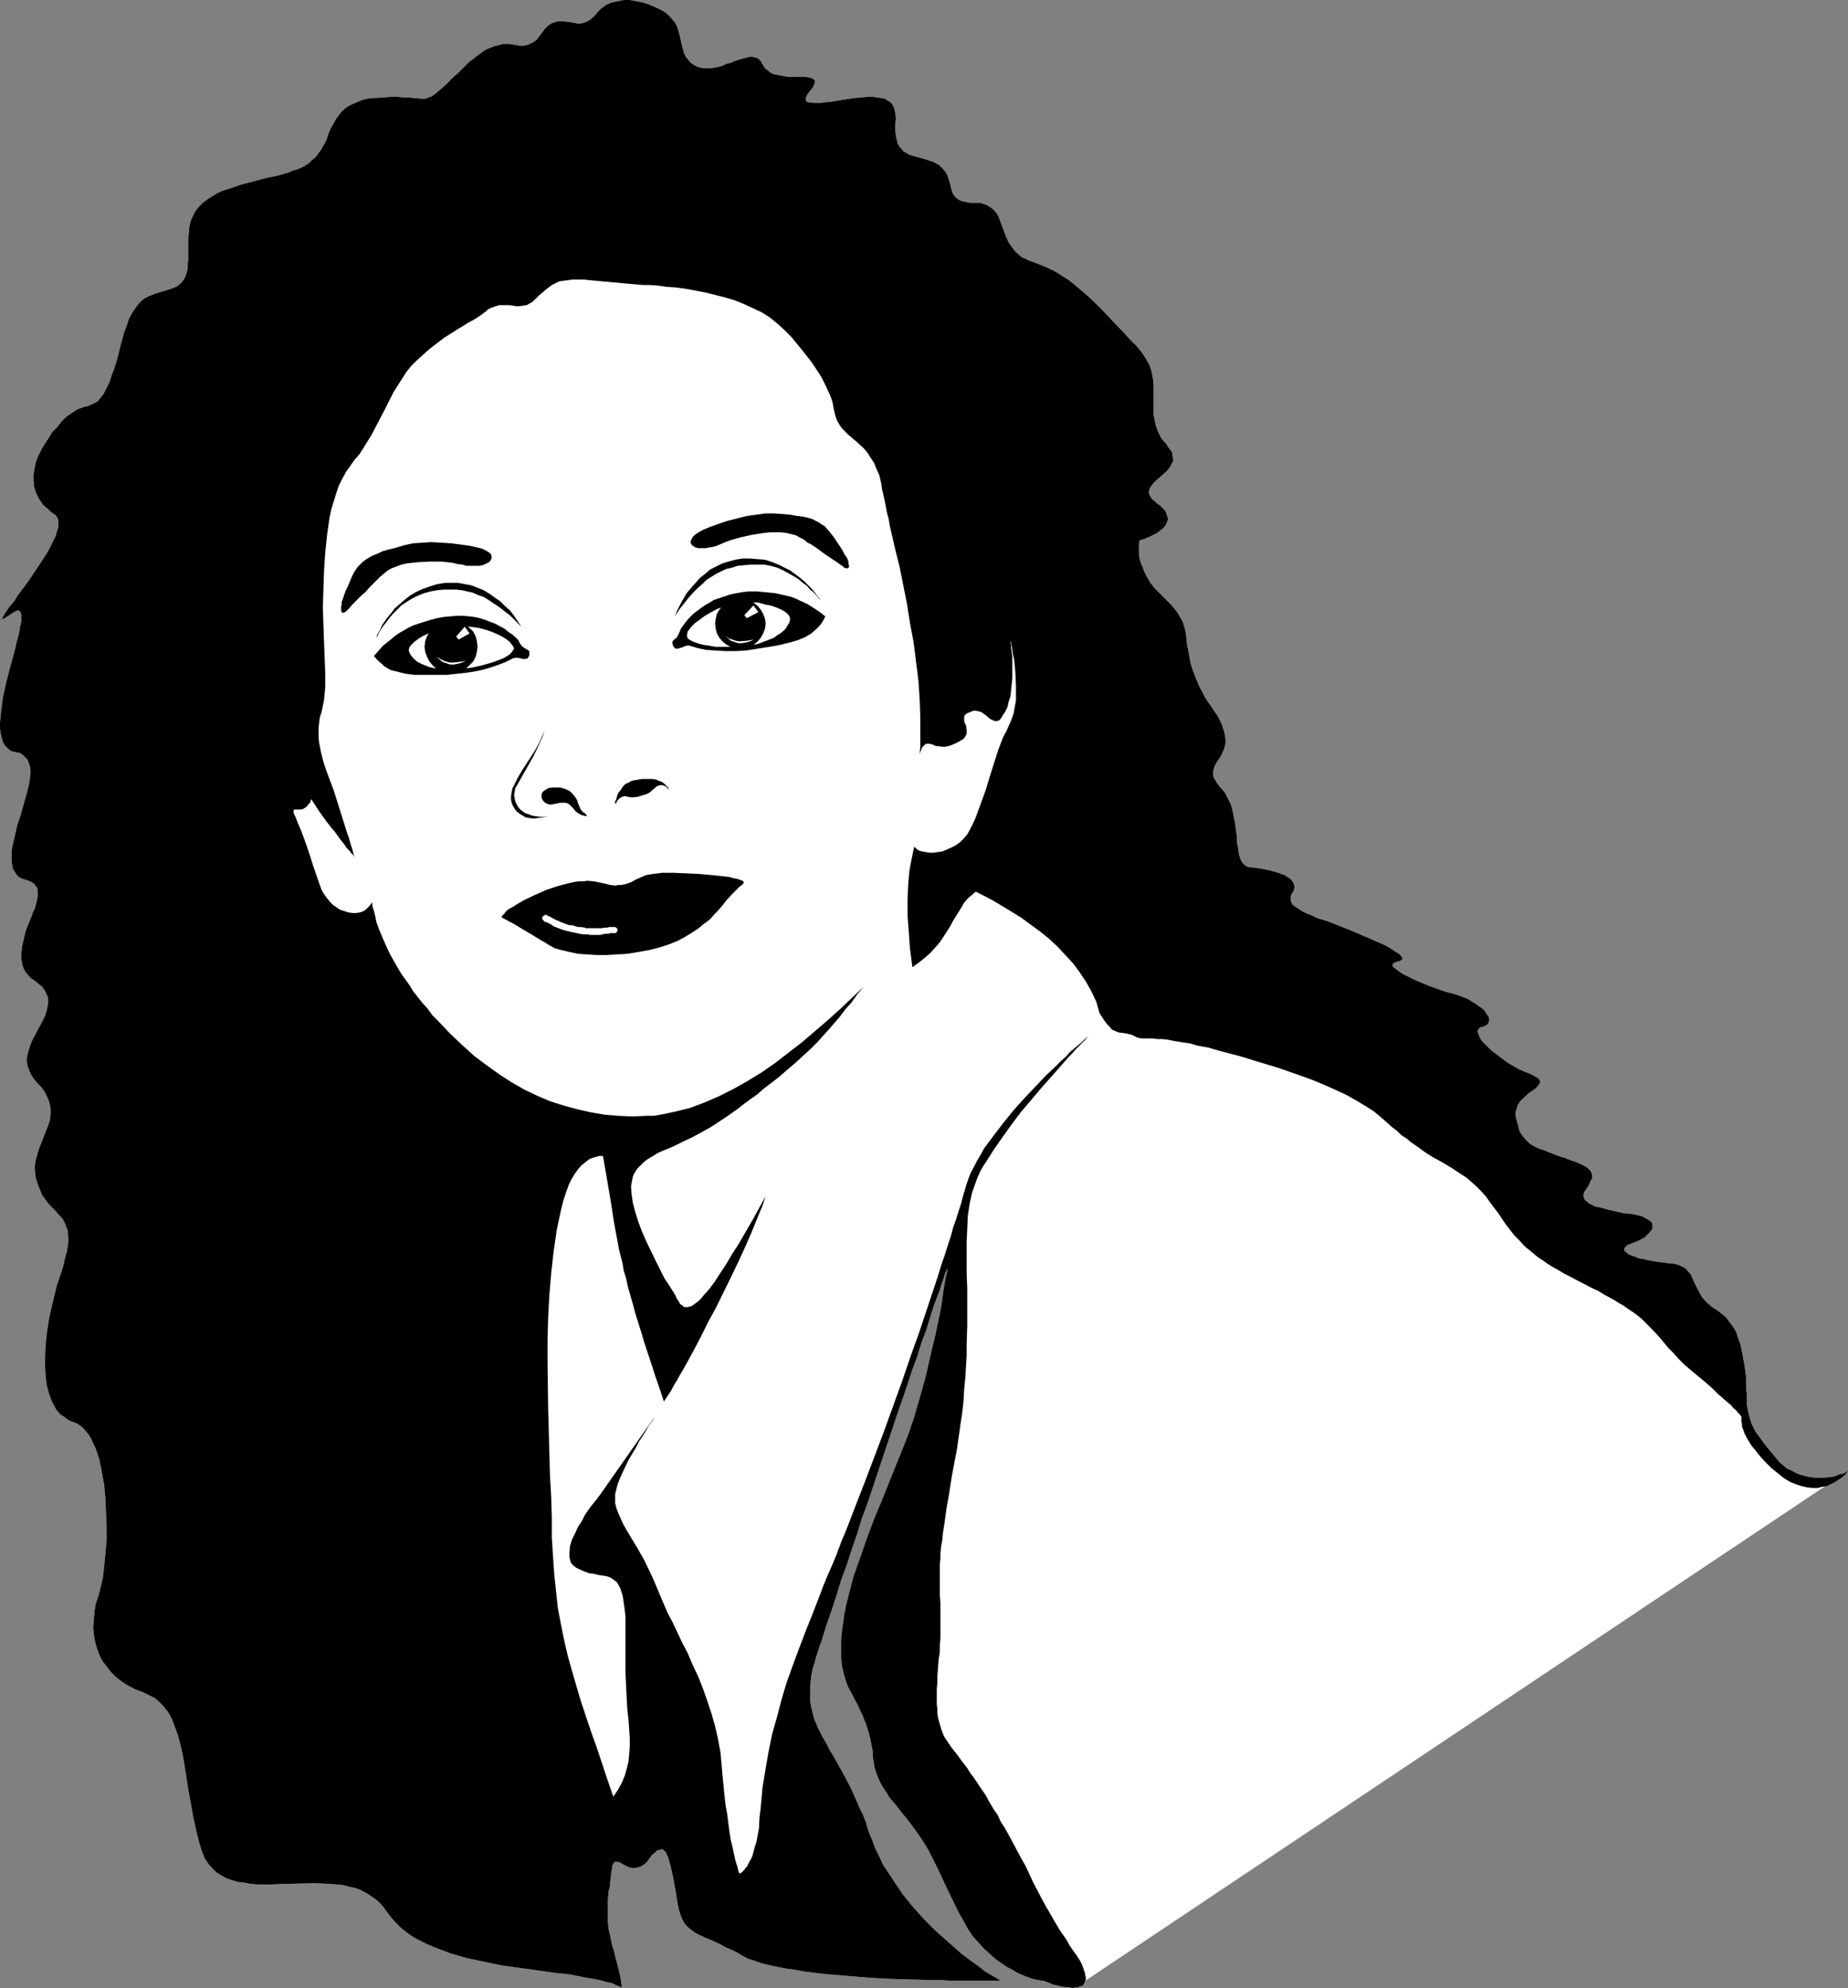 <?xml version="1.0" encoding="UTF-8" standalone="no"?>
<svg
   version="1.0"
   width="129.724mm"
   height="139.532mm"
   id="svg21"
   sodipodi:docname="Female 070.wmf"
   xmlns:inkscape="http://www.inkscape.org/namespaces/inkscape"
   xmlns:sodipodi="http://sodipodi.sourceforge.net/DTD/sodipodi-0.dtd"
   xmlns="http://www.w3.org/2000/svg"
   xmlns:svg="http://www.w3.org/2000/svg">
  <rect width="100%" height="100%" fill="#808080" stroke="none"/>
  <sodipodi:namedview
     id="namedview21"
     pagecolor="#ffffff"
     bordercolor="#000000"
     borderopacity="0.25"
     inkscape:showpageshadow="2"
     inkscape:pageopacity="0.0"
     inkscape:pagecheckerboard="0"
     inkscape:deskcolor="#d1d1d1"
     inkscape:document-units="mm" />
  <defs
     id="defs1">
    <pattern
       id="WMFhbasepattern"
       patternUnits="userSpaceOnUse"
       width="6"
       height="6"
       x="0"
       y="0" />
  </defs>
  <path
     style="fill:#ffffff;fill-opacity:1;fill-rule:evenodd;stroke:none"
     d="m 490.294,390.193 -1.131,0.646 -1.293,0.323 -1.131,0.485 -1.293,0.162 -1.293,0.162 h -1.293 -1.454 l -1.293,-0.162 -1.293,-0.323 -1.293,-0.323 -1.131,-0.485 -1.131,-0.646 -1.131,-0.485 -0.97,-0.808 -0.97,-0.808 -0.808,-0.969 -1.616,-1.939 -1.454,-1.777 -1.293,-1.777 -1.293,-1.777 -0.97,-1.939 -0.646,-2.1 -0.485,-2.1 -0.162,-1.131 v -1.131 -1.293 l -0.162,-1.454 v -1.454 -1.616 l -0.485,-3.555 -0.646,-3.393 -0.323,-1.616 -0.646,-1.777 -0.485,-1.616 -0.808,-1.454 -0.97,-1.293 -0.97,-1.293 -1.131,-0.969 -1.293,-0.969 -1.293,-0.808 -1.131,-0.969 -0.808,-0.808 -0.808,-0.969 -1.131,-2.1 -0.97,-1.939 -0.808,-1.939 -0.646,-0.646 -0.646,-0.808 -0.808,-0.485 -0.97,-0.485 -1.131,-0.323 -1.454,-0.162 -2.909,-0.323 -2.747,-0.485 -1.293,-0.323 -1.131,-0.162 -1.131,-0.485 -0.97,-0.323 -0.808,-0.323 -0.485,-0.485 -0.485,-0.323 v -0.323 -0.485 l 0.323,-0.323 0.485,-0.485 0.97,-0.323 1.939,-0.808 0.97,-0.485 0.808,-0.485 0.646,-0.646 0.485,-0.485 0.485,-0.646 0.323,-0.485 v -0.646 -0.646 l -0.323,-0.485 -0.646,-0.485 -0.808,-0.485 -0.97,-0.485 -1.293,-0.323 -1.616,-0.323 -1.778,-0.162 -1.454,-0.323 -1.454,-0.323 -1.454,-0.323 -1.131,-0.323 -1.131,-0.323 -1.131,-0.162 -0.808,-0.485 -0.808,-0.323 -0.485,-0.485 -0.485,-0.323 -0.323,-0.485 -0.162,-0.646 v -0.485 l 0.162,-0.646 0.485,-0.646 0.808,-1.293 0.485,-1.131 0.323,-0.485 v -0.485 -0.485 l -0.162,-0.485 -0.162,-0.485 -0.485,-0.485 -0.485,-0.485 -0.808,-0.485 -0.97,-0.485 -1.131,-0.485 -1.454,-0.485 -1.616,-0.646 -1.616,-0.485 -1.616,-0.646 -1.293,-0.485 -1.131,-0.485 -1.131,-0.323 -0.97,-0.485 -0.97,-0.485 -0.646,-0.485 -0.646,-0.646 -0.646,-0.646 -0.485,-0.646 -0.485,-0.646 -0.485,-0.969 -0.162,-0.969 -0.323,-0.969 -0.323,-1.293 -0.162,-1.293 0.323,-0.969 0.323,-1.131 0.646,-0.969 0.808,-0.808 1.616,-1.454 0.808,-0.485 0.808,-0.646 0.646,-0.646 0.323,-0.485 0.323,-0.485 -0.162,-0.485 -0.162,-0.323 -0.323,-0.323 -0.323,-0.162 -0.485,-0.323 -0.646,-0.323 -0.646,-0.323 -1.616,-0.646 -1.454,-0.646 -3.07,-1.777 -1.454,-1.131 -1.293,-0.969 -1.293,-0.969 -0.97,-0.969 -0.97,-0.969 -0.808,-0.808 -0.485,-0.969 -0.323,-0.808 -0.162,-0.646 0.162,-0.485 0.485,-0.485 0.646,-0.162 0.808,-0.323 0.485,-0.323 0.323,-0.485 0.162,-0.485 v -0.485 l -0.162,-0.646 -0.485,-0.646 -0.485,-0.808 -0.646,-0.646 -0.97,-0.646 -0.808,-0.646 -1.131,-0.646 -0.97,-0.646 -1.293,-0.485 -1.293,-0.485 -1.454,-0.485 -1.454,-0.323 -1.454,-0.485 -3.232,-1.131 -3.07,-1.293 -1.454,-0.646 -1.293,-0.646 -1.293,-0.646 -0.97,-0.646 -0.808,-0.646 -0.646,-0.485 -0.323,-0.485 0.162,-0.323 v -0.162 l 0.323,-0.162 0.323,-0.162 0.323,-0.162 0.808,-0.162 0.485,-0.323 0.323,-0.323 -0.162,-0.323 -0.323,-0.485 -0.485,-0.485 -0.808,-0.485 -0.97,-0.646 -0.97,-0.646 -1.293,-0.646 -2.586,-1.131 -5.979,-2.585 -6.141,-2.424 -3.07,-0.969 -1.293,-0.646 -1.293,-0.485 -1.293,-0.646 -0.97,-0.646 -0.808,-0.485 -0.808,-0.646 -0.323,-0.646 -0.162,-0.646 v -0.808 l 0.323,-0.808 0.485,-0.646 0.162,-0.808 v -0.646 l -0.162,-0.646 -0.323,-0.485 -0.485,-0.646 -0.808,-0.485 -0.646,-0.485 -0.97,-0.323 -0.808,-0.323 -2.262,-0.646 -2.424,-0.485 -2.424,-0.323 h -0.485 l -0.646,-0.162 -0.808,-0.485 -0.646,-0.808 -0.485,-0.969 -0.323,-1.131 -0.162,-1.454 -0.323,-1.454 v -1.454 l -0.485,-3.555 -0.323,-1.616 -0.323,-1.777 -0.485,-1.777 -0.808,-1.616 -0.808,-1.616 -1.293,-1.454 -0.485,-0.646 -0.485,-0.646 -0.323,-0.646 -0.323,-0.485 -0.162,-0.485 v -0.485 -0.969 l 0.323,-0.969 0.323,-0.808 0.646,-0.969 0.646,-0.969 0.485,-0.969 0.485,-1.131 0.323,-1.293 v -1.454 l -0.162,-0.808 -0.162,-0.969 -0.323,-0.808 -0.323,-1.131 -0.485,-0.969 -0.646,-1.293 -0.808,-1.131 -0.808,-1.293 -0.97,-1.293 -0.808,-1.293 -0.646,-1.293 -0.646,-1.131 -0.97,-2.262 -0.808,-2.1 -0.646,-1.939 -0.323,-1.777 -0.323,-1.777 -0.323,-1.454 -0.323,-3.07 -0.323,-1.454 -0.485,-1.616 -0.808,-1.454 -0.808,-1.293 -1.293,-1.616 -0.646,-0.646 -0.808,-0.808 -1.616,-1.616 -1.454,-1.454 -1.131,-1.454 -0.97,-1.616 -0.646,-1.293 -0.485,-1.293 -0.485,-1.131 -0.323,-1.131 -0.162,-1.131 v -0.969 -1.454 -0.485 l 0.162,-0.485 v -0.162 -0.162 h 0.162 l 0.485,-0.162 0.646,-0.162 0.646,-0.323 0.808,-0.323 0.97,-0.485 0.97,-0.485 0.808,-0.646 0.808,-0.646 0.646,-0.808 0.323,-0.808 0.323,-0.808 -0.323,-0.969 -0.162,-0.485 -0.162,-0.485 -0.323,-0.485 -0.485,-0.485 -0.646,-0.646 -0.808,-0.485 -0.646,-0.646 -0.646,-0.485 -0.323,-0.485 -0.323,-0.485 -0.162,-0.485 -0.162,-0.485 0.162,-0.323 v -0.485 l 0.485,-0.808 0.646,-0.808 0.808,-0.808 0.97,-0.808 1.778,-1.616 0.808,-0.969 0.485,-0.969 0.323,-0.646 v -0.485 l -0.162,-1.293 -0.162,-0.646 -0.485,-0.646 -0.485,-0.646 -0.485,-0.808 -1.293,-1.454 -0.808,-1.616 -0.646,-1.616 -0.323,-1.454 -0.323,-1.616 v -1.616 -1.616 -1.454 -3.231 l -0.162,-1.616 -0.323,-1.777 -0.485,-1.616 -0.97,-1.777 -1.131,-1.777 -0.646,-0.808 -0.808,-0.969 -1.778,-1.777 -1.616,-1.777 -3.232,-3.393 -3.232,-3.393 -3.232,-3.07 -3.232,-2.747 -1.616,-1.293 -1.778,-1.131 -1.778,-1.131 -1.939,-0.969 -1.939,-0.808 -2.101,-0.808 -0.97,-0.323 -0.97,-0.485 -0.808,-0.323 -0.646,-0.485 -1.293,-1.131 -0.97,-1.293 -0.808,-1.131 -0.646,-1.454 -0.485,-1.293 -0.485,-1.293 -0.485,-1.293 -0.485,-1.293 -0.485,-0.969 -0.808,-0.969 -0.97,-0.808 -1.131,-0.646 -0.646,-0.162 -0.808,-0.323 h -0.808 -0.97 -0.97 l -0.808,-0.162 -0.808,-0.162 -0.646,-0.162 -0.485,-0.162 -0.485,-0.323 -0.646,-0.485 -0.646,-0.808 -0.323,-0.808 -0.485,-1.939 -0.323,-1.131 -0.323,-0.969 -0.485,-0.969 -0.808,-0.969 -0.97,-0.969 -0.646,-0.323 -0.808,-0.485 -0.97,-0.323 -0.97,-0.323 -1.131,-0.323 -1.131,-0.323 -1.293,-0.323 -0.97,-0.323 -0.808,-0.485 -0.808,-0.485 -0.485,-0.646 -0.485,-0.485 -0.485,-0.808 -0.162,-0.646 -0.323,-1.454 -0.162,-1.454 v -1.616 l 0.162,-1.616 -0.162,-1.293 -0.323,-1.454 -0.323,-0.646 -0.323,-0.485 -0.485,-0.485 -0.646,-0.323 -0.646,-0.485 -0.97,-0.162 -1.131,-0.162 -1.131,-0.162 h -1.454 l -1.616,0.162 -1.939,0.162 -2.101,0.323 -2.101,0.323 -1.778,0.323 -1.616,0.162 -1.293,0.162 h -1.131 -0.808 l -0.808,-0.162 h -0.485 l -0.323,-0.162 -0.323,-0.323 v -0.162 -0.323 l 0.162,-0.646 0.485,-0.808 0.646,-0.808 0.646,-0.808 0.323,-0.808 0.162,-0.323 v -0.323 -0.323 l -0.162,-0.162 -0.485,-0.323 -0.323,-0.162 -0.808,-0.162 -0.646,-0.162 h -1.131 -1.293 -2.424 l -0.97,-0.162 -0.808,-0.162 -0.808,-0.162 -0.808,-0.162 -0.646,-0.162 -0.485,-0.323 -0.808,-0.646 -0.646,-0.485 -0.485,-0.808 -0.323,-0.485 -0.323,-0.646 -0.485,-0.485 -0.485,-0.323 -0.808,-0.162 -0.485,-0.162 h -0.485 l -0.646,0.162 -0.646,0.162 -1.778,0.485 -0.97,0.323 -1.131,0.485 -1.293,0.323 -0.97,0.485 -1.131,0.323 -0.97,0.162 -0.808,0.162 h -0.808 -1.454 l -1.293,-0.323 -0.97,-0.485 -0.97,-0.646 -0.646,-0.808 -0.646,-0.808 -0.485,-0.969 -0.646,-2.424 -0.485,-2.262 -0.646,-2.262 -0.485,-0.969 -0.808,-0.969 -0.808,-0.969 -1.131,-0.969 -1.454,-0.808 -1.454,-0.646 -1.454,-0.646 -1.616,-0.485 -1.616,-0.323 L 167.094,0 h -1.616 l -1.616,0.323 -1.616,0.323 -1.454,0.646 -1.293,0.969 -1.131,1.131 -0.485,0.646 -0.485,0.485 -0.97,0.808 -0.97,0.485 -0.97,0.323 -0.97,0.162 -0.808,-0.162 -1.778,-0.323 -1.778,-0.162 h -0.97 l -0.808,0.162 -0.97,0.323 -0.97,0.646 -0.97,0.969 -0.485,0.646 -0.485,0.646 -0.485,0.646 -0.485,0.646 -0.485,0.485 -0.485,0.323 -0.97,0.485 -0.808,0.323 -0.97,0.162 h -0.97 l -0.808,-0.162 -2.101,-0.323 h -1.293 l -1.293,0.323 -1.293,0.323 -0.808,0.323 -0.808,0.323 -0.97,0.485 -0.808,0.646 -0.97,0.646 -0.97,0.808 -1.131,0.808 -0.97,0.969 -1.131,1.131 -0.97,0.969 -0.97,0.808 -0.808,0.808 -0.808,0.808 -0.646,0.646 -1.293,1.131 -0.97,0.808 -0.97,0.808 -0.808,0.485 -0.646,0.162 -0.646,0.323 h -0.646 -0.808 l -0.808,-0.162 h -0.97 l -1.131,-0.162 h -1.454 l -1.616,-0.162 h -1.778 l -1.778,0.162 -3.07,0.162 -1.454,0.162 -1.293,0.323 -1.131,0.485 -1.131,0.485 -1.131,0.485 -0.97,0.646 -0.97,0.808 -0.808,0.969 -0.808,1.131 -0.646,1.131 -0.808,1.454 -0.646,1.454 -0.485,1.616 -0.808,1.454 -0.646,1.131 -0.808,1.131 -0.646,0.808 -0.97,0.808 -0.808,0.808 -0.97,0.646 -0.97,0.485 -1.131,0.485 -1.131,0.323 -1.131,0.485 -2.747,0.808 -1.454,0.323 -1.616,0.323 -6.787,1.777 -3.232,1.131 -1.616,0.485 -1.454,0.646 -1.293,0.808 -1.293,0.808 -1.293,0.969 -0.97,0.969 -0.97,1.131 -0.646,1.293 -0.646,1.454 -0.323,1.454 -0.162,1.777 -0.162,1.454 v 2.908 2.747 l -0.162,1.293 v 1.131 l -0.323,1.131 -0.323,0.969 -0.485,0.808 -0.646,0.808 -0.97,0.808 -1.131,0.485 -1.454,0.485 -1.616,0.485 -1.616,0.485 -1.616,0.646 -1.293,0.646 -0.97,0.808 -0.97,1.131 -0.808,1.131 -0.808,1.293 -0.646,1.293 -0.485,1.616 -0.646,1.616 -0.485,1.777 -0.485,1.777 -0.485,1.939 -0.485,1.939 -0.646,2.1 -0.808,2.1 -0.323,1.131 -0.323,0.808 -0.808,1.616 -0.646,1.293 -0.808,0.969 -0.646,0.808 -0.646,0.485 -0.808,0.323 -0.646,0.323 -0.808,0.323 -0.808,0.162 -0.808,0.323 -0.97,0.323 -0.97,0.646 -0.97,0.646 -1.131,0.808 -1.131,1.131 -1.131,1.454 -1.293,1.293 -0.97,1.616 -0.97,1.454 -0.97,1.616 -0.808,1.616 -0.646,1.616 -0.323,1.616 -0.323,1.777 v 1.616 l 0.162,1.616 0.485,1.616 0.808,1.616 0.97,1.454 0.646,0.646 0.808,0.646 0.808,0.808 0.97,0.646 0.485,0.485 0.323,0.646 0.162,0.646 v 0.969 l -0.162,0.969 -0.323,0.969 -0.323,1.131 -0.646,1.293 -0.646,1.293 -0.646,1.293 -1.778,2.747 -3.555,5.332 -1.939,2.585 -0.97,1.293 -0.646,1.131 -0.808,0.969 -0.808,0.969 -0.485,0.808 -0.485,0.646 -0.323,0.646 -0.323,0.485 v 0.323 0.162 l 0.323,-0.162 0.323,-0.162 0.646,-0.485 0.808,-0.485 0.97,-0.646 0.646,-0.323 0.485,-0.162 0.485,0.323 0.162,0.323 0.162,0.646 v 0.808 0.969 l -0.323,1.131 -0.162,1.293 -0.323,1.454 -0.485,1.616 -0.323,1.616 -0.485,1.777 -0.97,3.555 -0.97,3.716 -0.808,3.716 -0.485,3.555 -0.162,1.777 L 0,191.623 v 1.616 l 0.162,1.293 0.323,1.293 0.323,1.131 0.485,0.808 0.808,0.808 0.808,0.646 1.131,0.323 1.131,0.162 0.808,0.485 0.646,0.646 0.646,0.646 0.323,0.808 0.323,0.969 0.162,0.969 v 1.131 l -0.162,1.131 -0.162,1.293 -0.646,2.585 -0.808,2.908 -0.808,2.908 -0.97,2.908 -0.646,2.908 -0.646,2.747 -0.162,1.293 v 1.131 1.293 l 0.162,0.969 0.162,0.969 0.485,0.808 0.485,0.808 0.646,0.646 0.97,0.485 1.131,0.323 0.808,0.323 0.646,0.323 0.646,0.485 0.323,0.485 0.323,0.485 0.162,0.646 v 1.454 l -0.323,1.616 -0.485,1.777 -0.485,0.969 -0.323,0.969 -0.808,1.939 -0.808,2.1 -0.485,2.1 -0.485,2.1 -0.162,2.1 v 0.969 l 0.162,0.969 0.162,0.808 0.323,0.969 0.485,0.808 0.808,0.969 0.808,0.808 0.97,0.646 0.97,0.808 0.808,0.646 0.485,0.646 0.485,0.808 0.323,0.808 0.323,0.646 v 0.808 0.808 l -0.323,1.616 -0.485,1.616 -0.808,1.616 -0.97,1.777 -1.778,3.393 -0.646,1.777 -0.485,1.777 -0.162,0.808 v 0.969 l 0.162,0.969 0.323,0.969 0.323,0.808 0.485,0.969 0.646,0.969 0.808,0.969 0.808,0.808 0.808,0.969 0.485,0.808 0.485,0.969 0.323,0.808 0.323,0.808 0.323,1.616 v 1.616 l -0.162,1.454 -0.485,1.454 -0.646,1.616 -1.131,2.908 -0.646,1.616 -0.485,1.616 -0.485,1.777 -0.162,1.616 0.162,1.939 0.162,0.969 0.323,0.969 0.323,0.969 0.323,0.808 0.646,1.616 0.97,1.293 0.808,1.131 0.97,0.969 0.808,0.808 0.808,0.969 0.808,0.808 0.646,0.969 0.485,1.131 0.485,1.293 0.162,1.616 v 0.808 0.969 l -0.162,0.969 -0.162,1.131 -0.323,1.131 -0.323,1.293 -0.323,1.454 -0.485,1.616 -1.131,3.231 -0.808,3.231 -0.808,3.393 -0.646,3.07 -0.485,3.231 -0.323,3.07 -0.162,3.07 v 2.908 l 0.162,2.747 0.323,2.424 0.646,2.262 0.808,2.1 0.485,0.808 0.485,0.969 0.646,0.808 0.646,0.646 0.808,0.485 0.808,0.646 0.808,0.485 0.97,0.323 0.808,0.323 0.97,0.646 0.808,0.646 0.646,0.808 0.808,0.969 0.646,1.131 0.485,1.131 0.646,1.293 0.485,1.454 0.485,1.454 0.646,3.231 0.646,3.555 0.323,3.555 0.162,3.716 0.162,3.716 v 3.716 l -0.323,3.555 -0.323,3.231 -0.323,3.07 -0.323,1.454 -0.323,1.293 -0.323,1.293 -0.323,1.131 -0.646,1.939 -0.323,2.1 -0.162,2.1 -0.162,1.939 0.162,1.777 0.323,1.939 0.485,1.777 0.646,1.777 0.808,1.616 1.131,1.454 1.131,1.454 1.454,1.454 1.454,1.131 1.778,1.131 1.939,0.969 2.101,0.808 0.97,0.485 0.97,0.485 0.97,0.485 0.808,0.646 1.454,1.454 1.293,1.616 0.97,1.777 0.808,2.1 0.808,2.262 0.646,2.424 0.646,2.747 0.485,2.908 0.485,3.07 0.485,3.231 0.646,3.393 0.646,3.716 0.808,3.716 0.97,3.878 0.646,1.939 0.646,1.616 0.97,1.454 0.97,1.131 1.131,1.131 1.293,0.808 1.454,0.808 1.454,0.485 1.616,0.485 1.616,0.162 1.616,0.323 1.778,0.162 h 3.717 l 3.878,-0.162 7.757,-0.162 3.717,0.162 1.939,0.162 1.778,0.162 1.778,0.485 1.616,0.323 1.616,0.646 1.454,0.808 1.454,0.969 1.293,0.969 1.293,1.293 1.131,1.616 1.131,1.454 1.293,1.454 1.293,1.293 1.616,1.293 1.616,1.131 1.778,0.969 1.939,0.969 1.939,0.808 2.101,0.808 2.101,0.808 4.525,1.293 4.525,0.969 4.686,0.969 4.686,0.646 2.424,0.323 2.262,0.323 4.525,0.646 4.363,0.485 4.04,0.808 1.939,0.323 1.778,0.323 1.616,0.485 1.616,0.323 1.293,0.646 1.293,0.485 -0.323,-2.424 -0.485,-2.1 -0.485,-1.939 -0.485,-1.777 -0.323,-1.454 -0.485,-1.454 -0.646,-3.07 -0.323,-1.454 -0.162,-1.616 v -1.777 -1.777 -2.1 l 0.162,-2.424 0.323,-1.293 0.162,-1.454 0.162,-1.454 0.162,-1.454 0.162,-0.646 v -0.485 l 0.323,-0.646 0.323,-0.485 h 0.485 0.485 l 0.485,0.162 0.485,0.323 0.646,0.323 1.293,0.646 0.808,0.162 h 0.808 l 0.808,-0.162 0.808,-0.323 0.97,-0.646 0.485,-0.485 0.485,-0.646 0.808,-1.131 0.808,-0.646 0.646,-0.646 0.808,-0.162 0.485,-0.162 0.485,0.323 0.485,0.485 0.323,0.646 0.323,0.808 0.323,1.131 0.323,1.131 0.323,1.454 0.323,1.454 0.323,1.777 0.323,1.777 0.323,1.939 0.323,1.939 0.323,1.454 0.485,1.454 0.485,1.131 0.485,0.808 0.646,0.808 0.808,0.646 0.808,0.646 0.97,0.646 1.131,0.485 1.293,0.646 1.616,0.646 1.778,0.808 1.778,0.969 2.262,0.969 2.262,1.293 1.454,0.808 1.616,0.485 1.778,0.646 1.939,0.485 2.262,0.485 2.424,0.485 2.424,0.323 2.586,0.485 2.586,0.323 2.747,0.323 5.818,0.485 5.818,0.485 5.818,0.323 5.656,0.162 5.333,0.162 h 2.586 l 2.424,0.162 h 4.363 1.778 3.394 1.131 2.424 l -0.162,-0.162 -0.162,-0.162 -0.323,-0.162 -0.485,-0.323 -0.646,-0.323 -0.808,-0.485 -0.808,-0.485 -0.97,-0.646 -0.97,-0.808 -1.131,-0.808 -1.131,-0.808 -1.293,-0.969 -1.293,-0.969 -1.293,-1.131 -2.747,-2.424 -2.909,-2.585 -3.07,-3.07 -2.909,-3.231 -2.747,-3.393 -2.586,-3.878 -1.293,-1.939 -1.293,-1.939 -0.97,-2.1 -1.131,-2.262 -0.808,-2.262 -0.97,-2.262 -0.646,-2.262 -0.808,-2.1 -0.97,-1.939 -0.808,-1.939 -0.808,-1.777 -0.808,-1.777 -1.616,-3.07 -1.616,-2.908 -1.454,-2.585 -0.808,-1.293 -0.646,-1.293 -1.293,-2.262 -1.131,-2.262 -0.97,-2.262 -0.646,-2.424 -0.485,-2.424 v -1.293 -1.293 -1.293 l 0.162,-1.454 0.162,-1.454 0.323,-1.616 0.485,-1.616 0.485,-1.777 0.323,-0.969 0.323,-0.969 0.323,-1.131 0.485,-1.131 0.808,-2.747 0.97,-2.908 1.131,-3.231 1.131,-3.555 1.131,-3.716 1.454,-3.878 1.293,-4.039 1.454,-4.201 1.293,-4.201 1.616,-4.362 5.979,-17.934 1.454,-4.362 1.454,-4.201 1.454,-4.201 1.293,-4.039 1.454,-3.878 1.131,-3.716 1.293,-3.393 0.97,-3.231 0.97,-3.07 0.97,-2.585 0.485,-1.131 0.323,-1.131 0.323,-0.969 0.323,-0.969 0.323,-0.808 0.162,-0.808 0.323,-0.646 0.162,-0.485 0.162,-0.323 v -0.323 l 0.162,-0.162 v -0.162 0.162 l -0.162,0.162 v 0.162 0.485 0.485 l -0.162,0.646 -0.162,0.646 -0.162,0.808 -0.323,1.777 -0.323,2.1 -0.323,2.585 -0.485,2.585 -0.646,3.07 -0.646,3.07 -0.808,3.231 -0.808,3.555 -0.808,3.555 -0.97,3.555 -2.101,7.271 -0.646,1.939 -0.646,1.939 -0.808,2.1 -0.808,2.1 -1.778,4.362 -1.939,4.847 -1.939,4.847 -2.101,5.009 -1.939,5.17 -1.778,5.17 -1.778,5.009 -1.293,5.009 -0.646,2.585 -0.485,2.424 -0.323,2.424 -0.323,2.262 -0.162,2.262 v 2.262 2.1 l 0.162,2.1 0.485,2.1 0.485,1.777 0.646,1.777 0.97,1.777 0.808,1.616 0.808,1.454 0.646,1.454 0.646,1.293 0.485,1.293 0.485,1.131 0.646,2.1 0.485,1.939 0.323,1.616 0.323,1.616 v 1.454 l 0.485,2.908 0.485,1.454 0.646,1.616 0.808,1.616 0.646,0.969 0.646,0.969 0.646,1.131 0.97,1.131 0.97,1.131 0.97,1.293 2.101,2.585 1.939,2.585 1.778,2.585 1.616,2.585 1.293,2.585 1.293,2.585 2.262,4.847 2.262,4.686 1.131,2.262 1.131,1.939 1.131,2.1 1.293,1.939 1.454,1.616 1.616,1.777 1.616,1.454 1.454,1.293 1.616,1.131 1.454,0.969 1.293,0.646 1.293,0.808 1.131,0.485 1.131,0.485 0.97,0.323 0.808,0.323 0.808,0.162 0.485,0.162 h 0.485 l 0.485,0.162 h 0.323 v 0 l 0.485,0.162 0.485,0.162 0.646,0.162 0.808,0.323 0.97,0.323 1.939,0.485 2.101,0.323 h 0.97 l 0.97,-0.162 0.646,-0.162 0.808,-0.323 0.485,-0.646 0.162,-0.646 z"
     id="path1" />
  <path
     style="fill:#000000;fill-opacity:1;fill-rule:evenodd;stroke:none"
     d="m 159.984,306.661 0.97,5.655 0.97,5.655 0.485,3.07 0.485,3.231 0.646,3.393 0.646,3.555 0.97,3.878 0.323,1.939 0.646,2.1 0.485,2.262 0.646,2.262 0.646,2.262 0.646,2.424 0.808,2.585 0.808,2.585 0.808,2.747 0.97,2.908 0.97,2.908 0.97,3.07 1.131,3.231 1.131,3.393 0.646,-0.969 0.646,-0.969 0.646,-0.969 0.646,-1.293 0.808,-1.293 0.808,-1.454 0.97,-1.616 0.808,-1.454 1.939,-3.555 1.939,-3.716 1.939,-3.878 2.101,-3.878 4.04,-8.24 1.939,-4.039 1.778,-3.878 1.616,-3.716 1.454,-3.555 0.646,-1.616 0.646,-1.454 0.485,-1.454 0.485,-1.454 -3.555,6.463 -1.778,3.07 -1.778,3.07 -1.778,2.747 -1.616,2.747 -1.616,2.424 -1.454,2.262 -1.454,1.939 -1.454,1.616 -0.646,0.808 -0.646,0.646 -0.646,0.485 -0.646,0.485 -0.485,0.323 -0.485,0.162 -0.646,0.162 h -0.485 -0.485 l -0.323,-0.323 -0.485,-0.323 -0.323,-0.323 -0.323,-0.646 -0.485,-0.646 -0.323,-0.808 -0.485,-0.808 -1.131,-1.777 -1.293,-1.939 -1.131,-2.262 -1.293,-2.585 -2.424,-5.009 -1.131,-2.585 -0.97,-2.585 -0.808,-2.585 -0.646,-2.424 -0.323,-2.262 -0.162,-2.1 0.323,-1.777 0.162,-0.808 0.323,-0.808 0.808,-1.293 0.97,-0.969 0.97,-0.969 1.131,-0.808 1.131,-0.646 1.293,-0.808 1.454,-0.646 1.616,-0.646 1.778,-0.808 1.939,-0.969 2.101,-0.969 2.424,-1.293 2.586,-1.454 1.293,-0.808 1.454,-0.969 1.454,-0.969 1.616,-1.131 1.616,-1.131 1.616,-1.293 1.778,-1.293 1.616,-1.131 1.454,-1.293 1.454,-1.131 2.747,-2.1 2.424,-2.1 2.262,-1.939 1.939,-1.777 1.939,-1.777 1.778,-1.777 3.07,-3.393 2.909,-3.393 1.454,-1.939 1.616,-1.777 1.454,-2.1 1.778,-2.1 -3.07,2.908 -3.232,3.07 -3.232,2.908 -3.394,2.908 -3.394,2.908 -3.555,2.747 -3.555,2.747 -3.717,2.585 -3.717,2.262 -3.717,2.1 -3.878,1.939 -3.717,1.616 -3.878,1.454 -3.878,0.969 -3.878,0.808 -1.939,0.323 h -1.778 l -3.878,0.162 -3.717,-0.162 -3.717,-0.323 -3.717,-0.646 -3.555,-0.808 -3.555,-0.969 -3.555,-1.131 -3.394,-1.454 -3.394,-1.616 -3.394,-1.939 -3.232,-2.1 -3.394,-2.424 -3.232,-2.424 -3.232,-2.908 -3.232,-3.07 -3.07,-3.231 -1.616,-1.616 -1.293,-1.777 -1.454,-1.616 -2.424,-3.07 -0.97,-1.616 -2.101,-2.908 -1.616,-2.747 -1.454,-2.585 -1.131,-2.424 -0.97,-2.262 -0.808,-1.939 -0.646,-1.777 -0.323,-1.616 -0.323,-1.293 -0.323,-0.969 -0.162,-0.808 v -0.323 -0.323 l -0.646,0.969 -0.808,0.808 -0.808,0.646 -0.97,0.323 -0.97,0.162 h -0.97 l -1.131,-0.162 -0.97,-0.323 -1.131,-0.323 -0.97,-0.646 -0.97,-0.646 -0.808,-0.808 -0.808,-0.969 -0.808,-1.131 -0.646,-1.131 -0.485,-1.293 -1.778,-5.17 -0.808,-2.585 -0.808,-2.424 -0.808,-2.262 -0.808,-2.1 -0.808,-1.939 -0.646,-1.616 -0.323,-0.646 -0.162,-0.485 v -0.485 -0.162 l 0.323,-0.162 h 0.162 0.808 0.808 l 0.485,-0.162 0.485,-0.323 0.485,-0.323 0.323,-0.485 0.485,-0.485 0.323,-0.969 2.101,3.231 2.101,2.908 1.131,1.454 0.97,1.131 0.808,1.131 0.808,1.131 0.808,0.969 0.646,0.969 0.646,0.646 0.485,0.646 0.485,0.485 0.323,0.323 0.162,0.323 v 0 -0.162 l -0.162,-0.323 -0.162,-0.485 -0.162,-0.808 -0.323,-0.969 -0.323,-0.969 -0.323,-1.293 -0.485,-1.293 -3.555,-11.31 -1.939,-5.17 -0.808,-2.424 -0.646,-2.585 -0.485,-2.424 -0.162,-1.454 v -1.293 -1.293 l 0.162,-1.454 0.162,-1.293 0.485,-1.454 0.323,-1.616 0.323,-1.616 0.162,-1.616 0.162,-1.777 v -1.777 -1.939 l -0.162,-4.039 -0.162,-4.201 -0.162,-4.524 -0.162,-4.686 0.162,-4.686 0.162,-5.009 0.323,-4.847 0.485,-4.686 0.646,-4.524 0.485,-2.262 0.646,-2.1 0.646,-2.1 0.646,-1.939 0.97,-1.939 0.97,-1.777 1.131,-1.616 1.131,-1.616 1.293,-1.454 1.131,-1.777 2.101,-3.393 3.878,-7.432 1.939,-3.878 1.131,-1.777 1.131,-1.777 1.131,-1.777 1.293,-1.616 1.454,-1.454 1.616,-1.454 1.616,-1.454 1.454,-1.131 1.454,-1.131 1.293,-0.969 1.293,-0.808 1.293,-0.808 0.97,-0.646 1.131,-0.646 1.778,-1.131 0.97,-0.485 0.808,-0.485 1.454,-0.969 1.293,-0.969 0.485,-0.485 0.646,-0.323 1.293,-0.485 1.131,-0.323 h 1.293 1.131 l 1.293,0.162 1.131,0.162 1.293,-0.162 1.131,-0.162 0.808,-0.485 0.808,-0.485 0.808,-0.808 0.808,-0.808 0.97,-0.808 1.131,-0.969 1.293,-0.969 0.97,-0.485 0.97,-0.485 1.131,-0.162 1.131,-0.162 1.454,-0.162 h 2.909 l 1.454,0.162 1.778,0.162 1.616,0.162 3.555,0.323 3.555,0.323 3.717,0.323 h 1.939 l 2.101,0.162 2.262,0.323 2.424,0.162 2.424,0.323 2.586,0.485 2.586,0.485 2.586,0.646 2.586,0.646 2.747,0.808 2.424,0.969 2.424,1.131 2.424,1.131 2.262,1.454 1.939,1.616 1.778,1.616 1.778,1.777 1.454,1.777 1.454,1.777 1.293,1.616 1.131,1.454 0.97,1.454 0.97,1.454 0.808,1.293 0.646,1.293 0.646,1.293 0.485,1.131 0.485,0.969 0.323,0.969 0.323,0.969 0.162,0.969 0.162,0.808 0.323,1.454 0.485,1.454 0.646,1.131 0.646,0.969 0.97,0.969 0.808,0.808 2.101,1.777 1.939,1.777 0.97,1.131 0.808,1.293 0.97,1.454 0.646,1.616 0.808,1.777 0.485,2.262 0.162,1.293 0.323,1.293 0.323,1.454 0.323,1.616 0.323,1.777 0.485,1.777 0.323,1.939 0.485,2.1 0.97,4.201 1.131,4.524 0.97,4.847 0.97,4.847 0.808,5.17 0.97,5.17 0.646,5.17 0.646,5.17 0.323,5.009 0.162,4.847 v 4.847 2.262 l -0.162,2.262 0.323,-0.969 0.323,-0.808 0.485,-0.485 0.323,-0.323 0.485,-0.162 h 0.323 l 0.97,0.162 1.131,0.485 h 0.646 l 0.808,0.162 h 0.808 l 0.97,-0.162 0.97,-0.323 1.131,-0.485 1.131,-0.646 0.808,-0.485 0.485,-0.646 0.323,-0.646 v -0.485 -0.646 l -0.162,-1.131 -0.485,-0.969 v -1.131 -0.323 l 0.323,-0.485 0.485,-0.323 0.808,-0.323 0.808,-0.323 h 0.808 l 0.646,0.162 0.646,0.162 1.131,0.808 1.131,0.969 0.97,0.485 0.485,0.162 h 0.485 l 0.485,-0.162 0.485,-0.485 0.485,-0.808 0.646,-0.969 0.646,-1.293 0.323,-1.454 0.485,-1.454 0.162,-1.616 0.323,-3.07 v -4.524 -1.293 l -0.162,-1.293 -0.162,-0.969 v -0.808 l -0.162,-0.808 v -0.323 -0.162 0 0.162 l 0.162,0.485 0.162,0.808 0.162,1.131 0.162,1.131 0.323,1.454 0.162,1.616 0.162,1.777 0.162,3.716 v 1.939 1.777 l -0.323,1.777 -0.323,1.777 -0.646,1.777 -0.646,1.454 -0.646,1.454 -0.808,1.454 -1.293,3.393 -1.131,3.555 -1.131,3.555 -1.131,3.716 -1.293,3.555 -1.293,3.555 -0.646,1.454 -0.808,1.616 -0.808,1.454 -0.97,1.131 -0.97,0.969 -1.131,0.808 -1.293,0.646 -1.131,0.485 -1.131,0.485 -1.293,0.162 -0.97,0.162 h -1.131 l -0.97,-0.162 -0.97,-0.162 -0.646,-0.162 -0.646,-0.323 -0.485,-0.485 -0.323,-0.323 -0.323,1.454 -0.323,1.616 -0.323,1.616 -0.323,1.777 -0.323,3.716 -0.162,3.878 v 4.201 l 0.323,4.362 0.323,4.524 0.646,4.847 1.778,-1.293 1.616,-1.293 1.454,-1.293 1.293,-1.454 1.131,-1.293 0.97,-1.454 1.778,-2.747 0.646,-1.293 0.808,-1.293 1.616,-2.585 0.646,-1.131 0.97,-1.131 0.97,-0.808 1.131,-0.969 2.262,1.131 2.424,1.293 2.424,1.454 2.424,1.454 2.586,1.616 2.424,1.777 2.424,1.777 2.424,1.939 2.262,2.1 2.101,2.262 2.101,2.262 1.778,2.424 1.616,2.424 1.454,2.585 1.293,2.747 0.808,2.908 0.808,1.293 0.646,0.969 0.646,0.808 0.646,0.646 0.485,0.646 0.646,0.323 1.131,0.485 2.262,0.323 1.293,0.323 0.646,0.323 0.646,0.323 0.485,0.162 0.97,0.162 h 2.101 0.808 l 1.131,0.162 h 1.293 l 1.454,0.162 1.616,0.323 1.939,0.323 2.262,0.323 2.262,0.646 2.747,0.485 2.747,0.808 3.07,0.808 3.07,0.808 3.07,0.969 6.464,1.939 6.464,2.262 3.07,1.131 3.07,1.293 2.909,1.293 2.747,1.293 2.586,1.454 2.424,1.454 2.262,1.454 1.939,1.616 1.454,1.293 1.454,1.293 1.293,0.969 1.131,1.131 1.293,0.808 1.131,0.969 2.101,1.454 1.778,1.293 1.778,1.131 1.454,0.808 1.454,0.808 2.424,1.454 2.424,1.616 1.293,0.808 1.131,0.969 1.454,1.293 1.454,1.454 1.293,1.454 1.131,1.616 2.101,2.747 0.97,1.454 0.97,1.454 1.131,1.454 1.131,1.454 1.293,1.293 1.454,1.616 1.778,1.454 1.939,1.616 1.293,0.808 1.131,0.808 1.293,0.808 1.454,0.808 1.616,0.969 1.616,0.808 1.778,0.969 1.939,0.969 1.778,0.969 1.778,0.808 1.616,0.969 1.454,0.808 1.454,0.808 1.293,0.808 1.131,0.646 1.131,0.808 1.939,1.293 1.616,1.293 1.293,1.293 1.293,1.293 2.262,2.424 2.262,2.747 1.293,1.293 1.454,1.616 1.616,1.616 0.97,0.808 1.131,0.969 1.939,1.616 1.939,1.616 1.616,1.454 1.293,1.293 1.293,1.131 1.131,0.969 0.97,0.808 0.646,0.808 0.646,0.485 0.485,0.646 0.323,0.323 0.323,0.323 0.162,0.323 h 0.162 v 0.162 0 0.323 0.969 l 0.162,0.646 v 0.646 l 0.323,0.808 0.323,0.969 0.485,0.969 0.646,1.131 0.808,1.293 0.97,1.131 1.131,1.454 1.454,1.616 1.616,1.616 1.778,1.454 1.616,1.293 1.616,0.969 1.616,0.646 1.454,0.485 1.454,0.323 1.454,0.162 h 1.293 l 1.293,-0.323 1.131,-0.162 1.293,-0.646 0.97,-0.485 0.97,-0.646 0.97,-0.646 0.808,-0.808 0.646,-0.808 -1.131,0.646 -1.293,0.323 -1.131,0.485 -1.293,0.162 -1.293,0.162 h -1.293 -1.454 l -1.293,-0.162 -1.293,-0.323 -1.293,-0.323 -1.131,-0.485 -1.131,-0.646 -1.131,-0.485 -0.97,-0.808 -0.97,-0.808 -0.808,-0.969 -1.616,-1.939 -1.454,-1.777 -1.293,-1.777 -1.293,-1.777 -0.97,-1.939 -0.646,-2.1 -0.485,-2.1 -0.162,-1.131 v -1.131 -1.293 l -0.162,-1.454 v -1.454 -1.616 l -0.485,-3.555 -0.646,-3.393 -0.323,-1.616 -0.646,-1.777 -0.485,-1.616 -0.808,-1.454 -0.97,-1.293 -0.97,-1.293 -1.131,-0.969 -1.293,-0.969 -1.293,-0.808 -1.131,-0.969 -0.808,-0.808 -0.808,-0.969 -1.131,-2.1 -0.97,-1.939 -0.808,-1.939 -0.646,-0.646 -0.646,-0.808 -0.808,-0.485 -0.97,-0.485 -1.131,-0.323 -1.454,-0.162 -2.909,-0.323 -2.747,-0.485 -1.293,-0.323 -1.131,-0.162 -1.131,-0.485 -0.97,-0.323 -0.808,-0.323 -0.485,-0.485 -0.485,-0.323 v -0.323 -0.485 l 0.323,-0.323 0.485,-0.485 0.97,-0.323 1.939,-0.808 0.97,-0.485 0.808,-0.485 0.646,-0.646 0.485,-0.485 0.485,-0.646 0.323,-0.485 v -0.646 -0.646 l -0.323,-0.485 -0.646,-0.485 -0.808,-0.485 -0.97,-0.485 -1.293,-0.323 -1.616,-0.323 -1.778,-0.162 -1.454,-0.323 -1.454,-0.323 -1.454,-0.323 -1.131,-0.323 -1.131,-0.323 -1.131,-0.162 -0.808,-0.485 -0.808,-0.323 -0.485,-0.485 -0.485,-0.323 -0.323,-0.485 -0.162,-0.646 v -0.485 l 0.162,-0.646 0.485,-0.646 0.808,-1.293 0.485,-1.131 0.323,-0.485 v -0.485 -0.485 l -0.162,-0.485 -0.162,-0.485 -0.485,-0.485 -0.485,-0.485 -0.808,-0.485 -0.97,-0.485 -1.131,-0.485 -1.454,-0.485 -1.616,-0.646 -1.616,-0.485 -1.616,-0.646 -1.293,-0.485 -1.131,-0.485 -1.131,-0.323 -0.97,-0.485 -0.97,-0.485 -0.646,-0.485 -0.646,-0.646 -0.646,-0.646 -0.485,-0.646 -0.485,-0.646 -0.485,-0.969 -0.162,-0.969 -0.323,-0.969 -0.323,-1.293 -0.162,-1.293 0.323,-0.969 0.323,-1.131 0.646,-0.969 0.808,-0.808 1.616,-1.454 0.808,-0.485 0.808,-0.646 0.646,-0.646 0.323,-0.485 0.323,-0.485 -0.162,-0.485 -0.162,-0.323 -0.323,-0.323 -0.323,-0.162 -0.485,-0.323 -0.646,-0.323 -0.646,-0.323 -1.616,-0.646 -1.454,-0.646 -3.07,-1.777 -1.454,-1.131 -1.293,-0.969 -1.293,-0.969 -0.97,-0.969 -0.97,-0.969 -0.808,-0.808 -0.485,-0.969 -0.323,-0.808 -0.162,-0.646 0.162,-0.485 0.485,-0.485 0.646,-0.162 0.808,-0.323 0.485,-0.323 0.323,-0.485 0.162,-0.485 v -0.485 l -0.162,-0.646 -0.485,-0.646 -0.485,-0.808 -0.646,-0.646 -0.97,-0.646 -0.808,-0.646 -1.131,-0.646 -0.97,-0.646 -1.293,-0.485 -1.293,-0.485 -1.454,-0.485 -1.454,-0.323 -1.454,-0.485 -3.232,-1.131 -3.07,-1.293 -1.454,-0.646 -1.293,-0.646 -1.293,-0.646 -0.97,-0.646 -0.808,-0.646 -0.646,-0.485 -0.323,-0.485 0.162,-0.323 v -0.162 l 0.323,-0.162 0.323,-0.162 0.323,-0.162 0.808,-0.162 0.485,-0.323 0.323,-0.323 -0.162,-0.323 -0.323,-0.485 -0.485,-0.485 -0.808,-0.485 -0.97,-0.646 -0.97,-0.646 -1.293,-0.646 -2.586,-1.131 -5.979,-2.585 -6.141,-2.424 -3.07,-0.969 -1.293,-0.646 -1.293,-0.485 -1.293,-0.646 -0.97,-0.646 -0.808,-0.485 -0.808,-0.646 -0.323,-0.646 -0.162,-0.646 v -0.808 l 0.323,-0.808 0.485,-0.646 0.162,-0.808 v -0.646 l -0.162,-0.646 -0.323,-0.485 -0.485,-0.646 -0.808,-0.485 -0.646,-0.485 -0.97,-0.323 -0.808,-0.323 -2.262,-0.646 -2.424,-0.485 -2.424,-0.323 h -0.485 l -0.646,-0.162 -0.808,-0.485 -0.646,-0.808 -0.485,-0.969 -0.323,-1.131 -0.162,-1.454 -0.323,-1.454 v -1.454 l -0.485,-3.555 -0.323,-1.616 -0.323,-1.777 -0.485,-1.777 -0.808,-1.616 -0.808,-1.616 -1.293,-1.454 -0.485,-0.646 -0.485,-0.646 -0.323,-0.646 -0.323,-0.485 -0.162,-0.485 v -0.485 -0.969 l 0.323,-0.969 0.323,-0.808 0.646,-0.969 0.646,-0.969 0.485,-0.969 0.485,-1.131 0.323,-1.293 v -1.454 l -0.162,-0.808 -0.162,-0.969 -0.323,-0.808 -0.323,-1.131 -0.485,-0.969 -0.646,-1.293 -0.808,-1.131 -0.808,-1.293 -0.97,-1.293 -0.808,-1.293 -0.646,-1.293 -0.646,-1.131 -0.97,-2.262 -0.808,-2.1 -0.646,-1.939 -0.323,-1.777 -0.323,-1.777 -0.323,-1.454 -0.323,-3.07 -0.323,-1.454 -0.485,-1.616 -0.808,-1.454 -0.808,-1.293 -1.293,-1.616 -0.646,-0.646 -0.808,-0.808 -1.616,-1.616 -1.454,-1.454 -1.131,-1.454 -0.97,-1.616 -0.646,-1.293 -0.485,-1.293 -0.485,-1.131 -0.323,-1.131 -0.162,-1.131 v -0.969 -1.454 -0.485 l 0.162,-0.485 v -0.162 -0.162 h 0.162 l 0.485,-0.162 0.646,-0.162 0.646,-0.323 0.808,-0.323 0.97,-0.485 0.97,-0.485 0.808,-0.646 0.808,-0.646 0.646,-0.808 0.323,-0.808 0.323,-0.808 -0.323,-0.969 -0.162,-0.485 -0.162,-0.485 -0.323,-0.485 -0.485,-0.485 -0.646,-0.646 -0.808,-0.485 -0.646,-0.646 -0.646,-0.485 -0.323,-0.485 -0.323,-0.485 -0.162,-0.485 -0.162,-0.485 0.162,-0.323 v -0.485 l 0.485,-0.808 0.646,-0.808 0.808,-0.808 0.97,-0.808 1.778,-1.616 0.808,-0.969 0.485,-0.969 0.323,-0.646 v -0.485 l -0.162,-1.293 -0.162,-0.646 -0.485,-0.646 -0.485,-0.646 -0.485,-0.808 -1.293,-1.454 -0.808,-1.616 -0.646,-1.616 -0.323,-1.454 -0.323,-1.616 v -1.616 -1.616 -1.454 -3.231 l -0.162,-1.616 -0.323,-1.777 -0.485,-1.616 -0.97,-1.777 -1.131,-1.777 -0.646,-0.808 -0.808,-0.969 -1.778,-1.777 -1.616,-1.777 -3.232,-3.393 -3.232,-3.393 -3.232,-3.07 -3.232,-2.747 -1.616,-1.293 -1.778,-1.131 -1.778,-1.131 -1.939,-0.969 -1.939,-0.808 -2.101,-0.808 -0.97,-0.323 -0.97,-0.485 -0.808,-0.323 -0.646,-0.485 -1.293,-1.131 -0.97,-1.293 -0.808,-1.131 -0.646,-1.454 -0.485,-1.293 -0.485,-1.293 -0.485,-1.293 -0.485,-1.293 -0.485,-0.969 -0.808,-0.969 -0.97,-0.808 -1.131,-0.646 -0.646,-0.162 -0.808,-0.323 h -0.808 -0.97 -0.97 l -0.808,-0.162 -0.808,-0.162 -0.646,-0.162 -0.485,-0.162 -0.485,-0.323 -0.646,-0.485 -0.646,-0.808 -0.323,-0.808 -0.485,-1.939 -0.323,-1.131 -0.323,-0.969 -0.485,-0.969 -0.808,-0.969 -0.97,-0.969 -0.646,-0.323 -0.808,-0.485 -0.97,-0.323 -0.97,-0.323 -1.131,-0.323 -1.131,-0.323 -1.293,-0.323 -0.97,-0.323 -0.808,-0.485 -0.808,-0.485 -0.485,-0.646 -0.485,-0.485 -0.485,-0.808 -0.162,-0.646 -0.323,-1.454 -0.162,-1.454 v -1.616 l 0.162,-1.616 -0.162,-1.293 -0.323,-1.454 -0.323,-0.646 -0.323,-0.485 -0.485,-0.485 -0.646,-0.323 -0.646,-0.485 -0.97,-0.162 -1.131,-0.162 -1.131,-0.162 h -1.454 l -1.616,0.162 -1.939,0.162 -2.101,0.323 -2.101,0.323 -1.778,0.323 -1.616,0.162 -1.293,0.162 h -1.131 -0.808 l -0.808,-0.162 h -0.485 l -0.323,-0.162 -0.323,-0.323 v -0.162 -0.323 l 0.162,-0.646 0.485,-0.808 0.646,-0.808 0.646,-0.808 0.323,-0.808 0.162,-0.323 v -0.323 -0.323 l -0.162,-0.162 -0.485,-0.323 -0.323,-0.162 -0.808,-0.162 -0.646,-0.162 h -1.131 -1.293 -2.424 l -0.97,-0.162 -0.808,-0.162 -0.808,-0.162 -0.808,-0.162 -0.646,-0.162 -0.485,-0.323 -0.808,-0.646 -0.646,-0.485 -0.485,-0.808 -0.323,-0.485 -0.323,-0.646 -0.485,-0.485 -0.485,-0.323 -0.808,-0.162 -0.485,-0.162 h -0.485 l -0.646,0.162 -0.646,0.162 -1.778,0.485 -0.97,0.323 -1.131,0.485 -1.293,0.323 -0.97,0.485 -1.131,0.323 -0.97,0.162 -0.808,0.162 h -0.808 -1.454 l -1.293,-0.323 -0.97,-0.485 -0.97,-0.646 -0.646,-0.808 -0.646,-0.808 -0.485,-0.969 -0.646,-2.424 -0.485,-2.262 -0.646,-2.262 -0.485,-0.969 -0.808,-0.969 -0.808,-0.969 -1.131,-0.969 -1.454,-0.808 -1.454,-0.646 -1.454,-0.646 -1.616,-0.485 -1.616,-0.323 L 167.094,0 h -1.616 l -1.616,0.323 -1.616,0.323 -1.454,0.646 -1.293,0.969 -1.131,1.131 -0.485,0.646 -0.485,0.485 -0.97,0.808 -0.97,0.485 -0.97,0.323 -0.97,0.162 -0.808,-0.162 -1.778,-0.323 -1.778,-0.162 h -0.97 l -0.808,0.162 -0.97,0.323 -0.97,0.646 -0.97,0.969 -0.485,0.646 -0.485,0.646 -0.485,0.646 -0.485,0.646 -0.485,0.485 -0.485,0.323 -0.97,0.485 -0.808,0.323 -0.97,0.162 h -0.97 l -0.808,-0.162 -2.101,-0.323 h -1.293 l -1.293,0.323 -1.293,0.323 -0.808,0.323 -0.808,0.323 -0.97,0.485 -0.808,0.646 -0.97,0.646 -0.97,0.808 -1.131,0.808 -0.97,0.969 -1.131,1.131 -0.97,0.969 -0.97,0.808 -0.808,0.808 -0.808,0.808 -0.646,0.646 -1.293,1.131 -0.97,0.808 -0.97,0.808 -0.808,0.485 -0.646,0.162 -0.646,0.323 h -0.646 -0.808 l -0.808,-0.162 h -0.97 l -1.131,-0.162 h -1.454 l -1.616,-0.162 h -1.778 l -1.778,0.162 -3.07,0.162 -1.454,0.162 -1.293,0.323 -1.131,0.485 -1.131,0.485 -1.131,0.485 -0.97,0.646 -0.97,0.808 -0.808,0.969 -0.808,1.131 -0.646,1.131 -0.808,1.454 -0.646,1.454 -0.485,1.616 -0.808,1.454 -0.646,1.131 -0.808,1.131 -0.646,0.808 -0.97,0.808 -0.808,0.808 -0.97,0.646 -0.97,0.485 -1.131,0.485 -1.131,0.323 -1.131,0.485 -2.747,0.808 -1.454,0.323 -1.616,0.323 -6.787,1.777 -3.232,1.131 -1.616,0.485 -1.454,0.646 -1.293,0.808 -1.293,0.808 -1.293,0.969 -0.97,0.969 -0.97,1.131 -0.646,1.293 -0.646,1.454 -0.323,1.454 -0.162,1.777 -0.162,1.454 v 2.908 2.747 l -0.162,1.293 v 1.131 l -0.323,1.131 -0.323,0.969 -0.485,0.808 -0.646,0.808 -0.97,0.808 -1.131,0.485 -1.454,0.485 -1.616,0.485 -1.616,0.485 -1.616,0.646 -1.293,0.646 -0.97,0.808 -0.97,1.131 -0.808,1.131 -0.808,1.293 -0.646,1.293 -0.485,1.616 -0.646,1.616 -0.485,1.777 -0.485,1.777 -0.485,1.939 -0.485,1.939 -0.646,2.1 -0.808,2.1 -0.323,1.131 -0.323,0.808 -0.808,1.616 -0.646,1.293 -0.808,0.969 -0.646,0.808 -0.646,0.485 -0.808,0.323 -0.646,0.323 -0.808,0.323 -0.808,0.162 -0.808,0.323 -0.97,0.323 -0.97,0.646 -0.97,0.646 -1.131,0.808 -1.131,1.131 -1.131,1.454 -1.293,1.293 -0.97,1.616 -0.97,1.454 -0.97,1.616 -0.808,1.616 -0.646,1.616 -0.323,1.616 -0.323,1.777 v 1.616 l 0.162,1.616 0.485,1.616 0.808,1.616 0.97,1.454 0.646,0.646 0.808,0.646 0.808,0.808 0.97,0.646 0.485,0.485 0.323,0.646 0.162,0.646 v 0.969 l -0.162,0.969 -0.323,0.969 -0.323,1.131 -0.646,1.293 -0.646,1.293 -0.646,1.293 -1.778,2.747 -3.555,5.332 -1.939,2.585 -0.97,1.293 -0.646,1.131 -0.808,0.969 -0.808,0.969 -0.485,0.808 -0.485,0.646 -0.323,0.646 -0.323,0.485 v 0.323 0.162 l 0.323,-0.162 0.323,-0.162 0.646,-0.485 0.808,-0.485 0.97,-0.646 0.646,-0.323 0.485,-0.162 0.485,0.323 0.162,0.323 0.162,0.646 v 0.808 0.969 l -0.323,1.131 -0.162,1.293 -0.323,1.454 -0.485,1.616 -0.323,1.616 -0.485,1.777 -0.97,3.555 -0.97,3.716 -0.808,3.716 -0.485,3.555 -0.162,1.777 L 0,191.623 v 1.616 l 0.162,1.293 0.323,1.293 0.323,1.131 0.485,0.808 0.808,0.808 0.808,0.646 1.131,0.323 1.131,0.162 0.808,0.485 0.646,0.646 0.646,0.646 0.323,0.808 0.323,0.969 0.162,0.969 v 1.131 l -0.162,1.131 -0.162,1.293 -0.646,2.585 -0.808,2.908 -0.808,2.908 -0.97,2.908 -0.646,2.908 -0.646,2.747 -0.162,1.293 v 1.131 1.293 l 0.162,0.969 0.162,0.969 0.485,0.808 0.485,0.808 0.646,0.646 0.97,0.485 1.131,0.323 0.808,0.323 0.646,0.323 0.646,0.485 0.323,0.485 0.323,0.485 0.162,0.646 v 1.454 l -0.323,1.616 -0.485,1.777 -0.485,0.969 -0.323,0.969 -0.808,1.939 -0.808,2.1 -0.485,2.1 -0.485,2.1 -0.162,2.1 v 0.969 l 0.162,0.969 0.162,0.808 0.323,0.969 0.485,0.808 0.808,0.969 0.808,0.808 0.97,0.646 0.97,0.808 0.808,0.646 0.485,0.646 0.485,0.808 0.323,0.808 0.323,0.646 v 0.808 0.808 l -0.323,1.616 -0.485,1.616 -0.808,1.616 -0.97,1.777 -1.778,3.393 -0.646,1.777 -0.485,1.777 -0.162,0.808 v 0.969 l 0.162,0.969 0.323,0.969 0.323,0.808 0.485,0.969 0.646,0.969 0.808,0.969 0.808,0.808 0.808,0.969 0.485,0.808 0.485,0.969 0.323,0.808 0.323,0.808 0.323,1.616 v 1.616 l -0.162,1.454 -0.485,1.454 -0.646,1.616 -1.131,2.908 -0.646,1.616 -0.485,1.616 -0.485,1.777 -0.162,1.616 0.162,1.939 0.162,0.969 0.323,0.969 0.323,0.969 0.323,0.808 0.646,1.616 0.97,1.293 0.808,1.131 0.97,0.969 0.808,0.808 0.808,0.969 0.808,0.808 0.646,0.969 0.485,1.131 0.485,1.293 0.162,1.616 v 0.808 0.969 l -0.162,0.969 -0.162,1.131 -0.323,1.131 -0.323,1.293 -0.323,1.454 -0.485,1.616 -1.131,3.231 -0.808,3.231 -0.808,3.393 -0.646,3.07 -0.485,3.231 -0.323,3.07 -0.162,3.07 v 2.908 l 0.162,2.747 0.323,2.424 0.646,2.262 0.808,2.1 0.485,0.808 0.485,0.969 0.646,0.808 0.646,0.646 0.808,0.485 0.808,0.646 0.808,0.485 0.97,0.323 0.808,0.323 0.97,0.646 0.808,0.646 0.646,0.808 0.808,0.969 0.646,1.131 0.485,1.131 0.646,1.293 0.485,1.454 0.485,1.454 0.646,3.231 0.646,3.555 0.323,3.555 0.162,3.716 0.162,3.716 v 3.716 l -0.323,3.555 -0.323,3.231 -0.323,3.07 -0.323,1.454 -0.323,1.293 -0.323,1.293 -0.323,1.131 -0.646,1.939 -0.323,2.1 -0.162,2.1 -0.162,1.939 0.162,1.777 0.323,1.939 0.485,1.777 0.646,1.777 0.808,1.616 1.131,1.454 1.131,1.454 1.454,1.454 1.454,1.131 1.778,1.131 1.939,0.969 2.101,0.808 0.97,0.485 0.97,0.485 0.97,0.485 0.808,0.646 1.454,1.454 1.293,1.616 0.97,1.777 0.808,2.1 0.808,2.262 0.646,2.424 0.646,2.747 0.485,2.908 0.485,3.07 0.485,3.231 0.646,3.393 0.646,3.716 0.808,3.716 0.97,3.878 0.646,1.939 0.646,1.616 0.97,1.454 0.97,1.131 1.131,1.131 1.293,0.808 1.454,0.808 1.454,0.485 1.616,0.485 1.616,0.162 1.616,0.323 1.778,0.162 h 3.717 l 3.878,-0.162 7.757,-0.162 3.717,0.162 1.939,0.162 1.778,0.162 1.778,0.485 1.616,0.323 1.616,0.646 1.454,0.808 1.454,0.969 1.293,0.969 1.293,1.293 1.131,1.616 1.131,1.454 1.293,1.454 1.293,1.293 1.616,1.293 1.616,1.131 1.778,0.969 1.939,0.969 1.939,0.808 2.101,0.808 2.101,0.808 4.525,1.293 4.525,0.969 4.686,0.969 4.686,0.646 2.424,0.323 2.262,0.323 4.525,0.646 4.363,0.485 4.04,0.808 1.939,0.323 1.778,0.323 1.616,0.485 1.616,0.323 1.293,0.646 1.293,0.485 -0.323,-2.424 -0.485,-2.1 -0.485,-1.939 -0.485,-1.777 -0.323,-1.454 -0.485,-1.454 -0.646,-3.07 -0.323,-1.454 -0.162,-1.616 v -1.777 -1.777 -2.1 l 0.162,-2.424 0.323,-1.293 0.162,-1.454 0.162,-1.454 0.162,-1.454 0.162,-0.646 v -0.485 l 0.323,-0.646 0.323,-0.485 h 0.485 0.485 l 0.485,0.162 0.485,0.323 0.646,0.323 1.293,0.646 0.808,0.162 h 0.808 l 0.808,-0.162 0.808,-0.323 0.97,-0.646 0.485,-0.485 0.485,-0.646 0.808,-1.131 0.808,-0.646 0.646,-0.646 0.808,-0.162 0.485,-0.162 0.485,0.323 0.485,0.485 0.323,0.646 0.323,0.808 0.323,1.131 0.323,1.131 0.323,1.454 0.323,1.454 0.323,1.777 0.323,1.777 0.323,1.939 0.323,1.939 0.323,1.454 0.485,1.454 0.485,1.131 0.485,0.808 0.646,0.808 0.808,0.646 0.808,0.646 0.97,0.646 1.131,0.485 1.293,0.646 1.616,0.646 1.778,0.808 1.778,0.969 2.262,0.969 2.262,1.293 1.454,0.808 1.616,0.485 1.778,0.646 1.939,0.485 2.262,0.485 2.424,0.485 2.424,0.323 2.586,0.485 2.586,0.323 2.747,0.323 5.818,0.485 5.818,0.485 5.818,0.323 5.656,0.162 5.333,0.162 h 2.586 l 2.424,0.162 h 4.363 1.778 3.394 1.131 2.424 l -0.162,-0.162 -0.162,-0.162 -0.323,-0.162 -0.485,-0.323 -0.646,-0.323 -0.808,-0.485 -0.808,-0.485 -0.97,-0.646 -0.97,-0.808 -1.131,-0.808 -1.131,-0.808 -1.293,-0.969 -1.293,-0.969 -1.293,-1.131 -2.747,-2.424 -2.909,-2.585 -3.07,-3.07 -2.909,-3.231 -2.747,-3.393 -2.586,-3.878 -1.293,-1.939 -1.293,-1.939 -0.97,-2.1 -1.131,-2.262 -0.808,-2.262 -0.97,-2.262 -0.646,-2.262 -0.808,-2.1 -0.97,-1.939 -0.808,-1.939 -0.808,-1.777 -0.808,-1.777 -1.616,-3.07 -1.616,-2.908 -1.454,-2.585 -0.808,-1.293 -0.646,-1.293 -1.293,-2.262 -1.131,-2.262 -0.97,-2.262 -0.646,-2.424 -0.485,-2.424 v -1.293 -1.293 -1.293 l 0.162,-1.454 0.162,-1.454 0.323,-1.616 0.485,-1.616 0.485,-1.777 0.323,-0.969 0.323,-0.969 0.323,-1.131 0.485,-1.131 0.808,-2.747 0.97,-2.908 1.131,-3.231 1.131,-3.555 1.131,-3.716 1.454,-3.878 1.293,-4.039 1.454,-4.201 1.293,-4.201 1.616,-4.362 5.979,-17.934 1.454,-4.362 1.454,-4.201 1.454,-4.201 1.293,-4.039 1.454,-3.878 1.131,-3.716 1.293,-3.393 0.97,-3.231 0.97,-3.07 0.97,-2.585 0.485,-1.131 0.323,-1.131 0.323,-0.969 0.323,-0.969 0.323,-0.808 0.162,-0.808 0.323,-0.646 0.162,-0.485 0.162,-0.323 v -0.323 l 0.162,-0.162 v -0.162 0.162 l -0.162,0.162 v 0.162 0.485 0.485 l -0.162,0.646 -0.162,0.646 -0.162,0.808 -0.323,1.777 -0.323,2.1 -0.323,2.585 -0.485,2.585 -0.646,3.07 -0.646,3.07 -0.808,3.231 -0.808,3.555 -0.808,3.555 -0.97,3.555 -2.101,7.271 -0.646,1.939 -0.646,1.939 -0.808,2.1 -0.808,2.1 -1.778,4.362 -1.939,4.847 -1.939,4.847 -2.101,5.009 -1.939,5.17 -1.778,5.17 -1.778,5.009 -1.293,5.009 -0.646,2.585 -0.485,2.424 -0.323,2.424 -0.323,2.262 -0.162,2.262 v 2.262 2.1 l 0.162,2.1 0.485,2.1 0.485,1.777 0.646,1.777 0.97,1.777 0.808,1.616 0.808,1.454 0.646,1.454 0.646,1.293 0.485,1.293 0.485,1.131 0.646,2.1 0.485,1.939 0.323,1.616 0.323,1.616 v 1.454 l 0.485,2.908 0.485,1.454 0.646,1.616 0.808,1.616 0.646,0.969 0.646,0.969 0.646,1.131 0.97,1.131 0.97,1.131 0.97,1.293 2.101,2.585 1.939,2.585 1.778,2.585 1.616,2.585 1.293,2.585 1.293,2.585 2.262,4.847 2.262,4.686 1.131,2.262 1.131,1.939 1.131,2.1 1.293,1.939 1.454,1.616 1.616,1.777 1.616,1.454 1.454,1.293 1.616,1.131 1.454,0.969 1.293,0.646 1.293,0.808 1.131,0.485 1.131,0.485 0.97,0.323 0.808,0.323 0.808,0.162 0.485,0.162 h 0.485 l 0.485,0.162 h 0.323 v 0 h 0.162 l 0.485,0.162 0.97,0.323 1.131,0.485 1.293,0.323 1.293,0.323 1.454,0.162 1.293,0.162 1.293,-0.162 0.97,-0.323 0.485,-0.162 0.323,-0.485 0.162,-0.323 0.162,-0.485 0.162,-0.646 -0.162,-0.646 -0.162,-0.808 -0.323,-0.969 -0.323,-0.969 -0.646,-1.293 -0.808,-1.293 -0.97,-1.293 -0.97,-1.454 -0.808,-1.454 -1.778,-2.585 -1.454,-2.424 -1.293,-2.262 -1.131,-1.939 -1.131,-2.1 -2.101,-4.039 -0.97,-2.1 -0.97,-2.1 -1.293,-2.262 -1.293,-2.424 -1.454,-2.747 -1.616,-2.908 -0.97,-1.454 -0.808,-1.777 -1.131,-1.616 -1.131,-1.939 -0.97,-1.777 -1.131,-1.616 -0.97,-1.454 -0.97,-1.454 -0.97,-1.293 -0.808,-1.293 -1.616,-2.1 -1.293,-1.777 -1.293,-1.616 -0.97,-1.454 -0.97,-1.454 -0.646,-1.616 -0.485,-1.616 -0.485,-1.777 -0.162,-1.131 v -1.131 l -0.162,-1.131 v -4.201 l 0.162,-1.777 v -1.777 l 0.162,-1.939 0.162,-2.262 0.323,-2.1 v -1.939 l 0.162,-1.777 v -1.616 -1.454 -1.454 -1.293 -1.131 -2.262 l -0.162,-1.939 v -1.939 -5.332 -1.293 l 0.162,-1.293 v -1.454 l 0.162,-1.616 0.323,-1.777 0.162,-1.777 0.323,-2.1 0.323,-2.262 0.323,-2.424 0.485,-2.585 0.485,-3.07 0.485,-3.07 0.646,-3.393 0.646,-3.393 0.485,-3.393 0.485,-3.393 0.485,-3.231 0.323,-3.07 0.162,-3.07 0.323,-3.07 0.162,-2.908 0.162,-2.747 v -2.747 l 0.162,-5.332 v -5.009 -4.686 l -0.162,-4.362 v -4.201 -3.878 l 0.162,-3.555 0.162,-3.393 0.485,-3.231 0.646,-2.908 0.97,-2.747 0.485,-1.293 0.646,-1.454 0.808,-1.454 0.97,-1.454 1.939,-3.07 2.262,-3.231 2.424,-3.393 2.424,-3.231 2.747,-3.231 2.586,-3.07 2.586,-2.908 2.424,-2.747 1.131,-1.293 1.131,-1.293 0.97,-0.969 0.97,-1.131 0.97,-0.969 0.808,-0.808 0.646,-0.646 0.485,-0.646 0.485,-0.485 0.323,-0.323 0.323,-0.162 v -0.162 0.162 l -0.323,0.162 -0.323,0.323 -0.646,0.485 -0.646,0.646 -0.646,0.646 -0.97,0.808 -0.97,0.808 -1.131,0.969 -0.97,1.131 -1.293,1.131 -1.293,1.293 -2.747,2.585 -2.747,2.908 -2.909,3.07 -2.909,3.231 -2.747,3.393 -2.586,3.393 -2.424,3.231 -0.97,1.777 -0.97,1.616 -0.808,1.616 -0.808,1.454 -0.646,1.616 -0.485,1.454 -0.485,1.616 -0.485,1.616 -0.485,1.939 -0.646,1.939 -0.646,2.1 -0.808,2.262 -0.646,2.424 -0.808,2.424 -0.808,2.585 -0.97,2.747 -0.808,2.747 -0.97,2.908 -1.939,5.817 -2.101,6.301 -2.262,6.301 -2.262,6.624 -4.848,13.41 -5.01,13.249 -2.586,6.624 -2.424,6.301 -1.293,3.07 -1.131,3.07 -1.131,2.747 -1.293,2.908 -1.131,2.747 -0.97,2.585 -1.939,5.009 -1.939,4.847 -1.778,4.686 -1.616,4.362 -1.616,4.524 -1.293,4.362 -1.131,4.362 -1.293,4.524 -0.97,4.686 -0.808,4.686 -0.808,4.847 -0.485,5.332 -0.323,2.747 -0.162,2.908 -0.323,1.777 -0.323,1.777 -0.485,1.454 -0.323,1.293 -0.323,1.131 -0.485,0.969 -0.485,0.808 -0.323,0.808 -0.485,0.485 -0.323,0.485 -0.646,0.646 -0.323,0.162 -0.162,0.162 h -0.162 v 0 0 l -0.162,-0.323 -0.162,-0.485 -0.162,-0.808 -0.323,-0.969 -0.323,-1.131 -0.323,-1.454 -0.323,-1.616 -0.485,-1.939 -0.323,-1.939 -0.323,-2.424 -0.323,-2.585 -0.485,-2.747 -0.323,-3.07 -0.323,-3.231 -0.323,-3.555 -0.323,-3.716 -0.646,-3.555 -0.808,-3.555 -0.97,-3.393 -1.131,-3.393 -1.131,-3.231 -1.293,-3.231 -1.454,-3.07 -1.293,-3.07 -1.454,-2.747 -1.293,-2.747 -1.293,-2.747 -1.293,-2.424 -0.97,-2.262 -0.97,-2.262 -0.808,-1.939 -0.808,-1.939 -0.808,-1.777 -1.778,-3.716 -1.939,-3.393 -1.939,-3.231 -0.97,-1.616 -0.808,-1.454 -0.646,-1.454 -0.646,-1.454 -0.485,-1.293 -0.323,-1.293 v -1.293 -1.131 l 0.323,-1.293 0.323,-1.293 0.646,-1.616 0.646,-1.454 1.616,-3.393 1.939,-3.231 0.808,-1.616 0.97,-1.454 0.808,-1.293 0.646,-1.131 0.646,-0.969 0.485,-0.646 0.323,-0.485 v 0 -0.162 l -14.382,20.519 v 0 l -0.162,0.162 -0.162,0.162 -0.162,0.323 -0.646,0.808 -0.808,0.969 -0.97,1.293 -0.97,1.454 -0.808,1.616 -0.97,1.454 -0.808,1.777 -0.808,1.616 -0.485,1.616 -0.162,1.616 v 0.808 0.646 l 0.162,0.646 0.162,0.646 0.323,0.485 0.485,0.485 0.646,0.485 0.646,0.323 1.454,0.646 1.293,0.485 1.293,0.162 1.293,0.323 1.131,0.162 0.97,0.162 0.97,0.323 0.97,0.646 0.808,0.646 0.646,1.131 0.323,0.646 0.162,0.646 0.323,0.969 0.162,0.808 0.162,1.131 0.162,1.131 0.162,1.293 0.162,1.454 v 1.616 5.655 4.039 3.716 l 0.162,3.555 0.162,3.07 0.162,2.908 0.323,2.747 0.162,2.585 0.162,2.262 v 2.1 l -0.162,2.1 -0.162,1.939 -0.485,1.939 -0.485,1.777 -0.808,1.939 -0.97,1.777 -1.293,1.939 -1.616,-4.686 -1.454,-4.362 -1.454,-4.362 -1.454,-4.039 -2.747,-8.24 -2.262,-7.755 -1.131,-4.039 -0.97,-4.201 -0.808,-4.039 -0.808,-4.201 -0.485,-4.524 -0.485,-4.524 -0.323,-4.686 -0.323,-5.17 v -5.17 l -0.162,-5.493 -0.323,-5.655 -0.162,-5.817 -0.162,-5.978 -0.162,-5.978 -0.162,-12.118 v -6.14 l 0.162,-5.978 0.323,-5.978 0.485,-5.817 0.646,-5.655 0.808,-5.655 1.131,-5.332 0.646,-2.585 0.808,-2.424 0.646,-1.777 0.808,-1.616 0.808,-1.293 0.808,-1.131 0.808,-0.969 0.808,-0.646 0.808,-0.646 0.646,-0.485 0.808,-0.323 0.646,-0.162 1.131,-0.323 z"
     id="path2" />
  <path
     style="fill:#000000;fill-opacity:1;fill-rule:evenodd;stroke:none"
     d="m 132.997,243.325 0.323,-0.485 0.485,-0.485 0.485,-0.646 0.808,-0.646 0.97,-0.485 0.97,-0.646 1.131,-0.646 1.131,-0.646 2.747,-1.293 2.909,-1.293 2.909,-0.969 3.07,-0.808 1.454,-0.323 1.131,-0.162 h 1.293 l 0.97,-0.162 1.778,0.162 1.616,0.323 1.454,0.323 1.293,0.323 1.293,0.162 0.808,-0.162 h 0.808 l 0.808,-0.162 0.646,-0.162 1.293,-0.485 1.131,-0.646 1.131,-0.485 1.454,-0.646 0.808,-0.162 0.97,-0.162 1.293,-0.162 1.293,-0.162 h 1.454 1.616 l 3.555,0.162 3.555,0.162 3.394,0.323 1.616,0.162 1.454,0.162 1.293,0.162 1.131,0.323 0.97,0.162 0.808,0.323 0.485,0.162 0.323,0.323 v 0.323 l -0.323,0.323 -0.808,0.646 -0.808,0.808 -1.454,1.454 -1.293,1.454 -1.131,1.454 -1.293,1.454 -0.808,0.808 -0.808,0.969 -0.97,0.808 -1.131,0.808 -1.131,0.969 -1.454,0.969 -2.101,1.293 -2.101,1.131 -2.424,0.969 -2.586,0.808 -2.586,0.646 -2.747,0.485 -2.909,0.485 -2.747,0.162 -2.747,0.162 h -2.586 l -2.586,-0.162 -2.424,-0.162 -2.262,-0.485 -2.101,-0.485 -1.778,-0.485 -1.454,-0.808 -1.293,-0.808 -1.131,-0.646 -2.101,-1.293 -1.939,-1.131 -1.616,-0.969 -1.293,-0.808 -1.293,-0.646 -1.131,-0.646 z"
     id="path3" />
  <path
     style="fill:#000000;fill-opacity:1;fill-rule:evenodd;stroke:none"
     d="m 137.521,169.811 -0.808,-0.808 -0.97,-0.808 -0.97,-0.646 -0.97,-0.808 -1.293,-0.646 -1.131,-0.646 -1.293,-0.485 -1.293,-0.485 -1.454,-0.485 -1.454,-0.323 -1.454,-0.162 -1.616,-0.162 h -1.616 l -1.778,0.162 -1.778,0.162 -1.778,0.323 -1.778,0.485 -1.616,0.485 -1.454,0.485 -1.454,0.485 -1.293,0.646 -1.131,0.646 -1.131,0.646 -0.97,0.646 -1.778,1.454 -1.616,1.293 -1.293,1.454 -1.131,1.293 0.646,0.808 0.646,0.646 0.808,0.646 0.646,0.646 1.616,0.969 1.939,0.485 1.939,0.485 2.424,0.323 h 2.586 2.909 3.232 l 2.909,-0.323 2.909,-0.323 2.747,-0.485 2.424,-0.646 2.424,-0.808 2.101,-0.808 1.939,-0.969 0.646,-0.162 h 0.646 l 0.808,0.162 0.646,0.162 h 0.485 l 0.646,-0.162 0.162,-0.162 0.162,-0.323 0.162,-0.323 v -0.646 -0.323 l -0.162,-0.323 -0.323,-0.162 -0.485,-0.323 -0.323,-0.162 -0.646,-0.485 -0.485,-0.646 z"
     id="path4" />
  <path
     style="fill:#ffffff;fill-opacity:1;fill-rule:evenodd;stroke:none"
     d="m 108.918,173.688 0.485,0.646 0.808,0.808 0.646,0.485 0.97,0.485 0.808,0.323 1.131,0.485 2.101,0.485 2.262,0.162 h 2.424 l 2.262,-0.162 2.424,-0.323 2.262,-0.485 1.778,-0.485 1.616,-0.485 1.293,-0.485 1.293,-0.485 0.808,-0.485 0.808,-0.485 0.646,-0.646 0.323,-0.485 0.323,-0.485 -0.162,-0.485 -0.485,-0.646 -0.485,-0.646 -0.808,-0.646 -0.97,-0.646 -1.293,-0.646 -1.454,-0.646 -1.778,-0.646 -1.939,-0.485 -2.262,-0.323 -2.262,-0.323 -2.424,0.162 -1.293,0.162 -1.293,0.323 -1.131,0.323 -1.293,0.485 -1.131,0.485 -0.97,0.485 -0.97,0.485 -0.808,0.485 -0.646,0.485 -0.485,0.323 -0.485,0.485 -0.485,0.485 -0.485,0.646 -0.162,0.808 0.162,0.485 z"
     id="path5" />
  <path
     style="fill:#000000;fill-opacity:1;fill-rule:evenodd;stroke:none"
     d="m 138.329,166.256 -0.97,-1.454 -0.97,-1.454 -1.131,-1.454 -1.293,-1.131 -1.293,-1.293 -1.454,-0.969 -1.293,-0.969 -1.616,-0.969 -1.616,-0.646 -1.616,-0.646 -1.778,-0.323 -1.778,-0.323 h -1.778 -1.778 l -1.939,0.323 -2.101,0.646 -1.778,0.646 -1.778,0.808 -1.616,0.969 -1.454,1.131 -1.293,1.131 -1.293,1.131 -0.97,1.293 -0.97,1.131 -0.808,1.131 -0.646,0.969 -0.485,1.131 -0.485,0.808 -0.323,0.646 -0.162,0.646 -0.162,0.323 v 0.162 -0.162 l 0.162,-0.323 0.323,-0.485 0.323,-0.808 0.485,-0.808 0.646,-0.969 0.808,-0.969 0.808,-1.131 0.97,-1.131 1.131,-1.131 1.131,-1.131 1.454,-0.969 1.293,-0.808 1.616,-0.808 1.616,-0.646 1.778,-0.485 1.778,-0.323 1.778,-0.162 h 1.616 1.616 l 1.454,0.162 1.454,0.323 1.454,0.323 1.454,0.646 1.454,0.485 1.293,0.808 1.454,0.969 1.454,0.969 1.454,1.131 1.454,1.131 1.454,1.454 z"
     id="path6" />
  <path
     style="fill:#000000;fill-opacity:1;fill-rule:evenodd;stroke:none"
     d="m 126.694,145.252 1.293,0.323 0.97,0.485 0.808,0.485 0.485,0.485 0.162,0.485 v 0.485 l -0.162,0.485 -0.323,0.485 -0.485,0.323 -0.646,0.323 -0.808,0.323 -0.97,0.162 h -0.97 -1.131 -1.131 l -1.131,-0.323 -1.293,-0.162 -1.293,-0.323 -2.909,-0.323 h -3.232 l -3.07,0.162 -1.454,0.162 -1.454,0.162 -1.454,0.323 -1.293,0.485 -1.293,0.485 -1.131,0.646 -0.97,0.808 -0.97,0.808 -0.808,0.808 -0.808,0.808 -1.293,1.293 -0.97,1.131 -0.97,0.808 -1.778,1.777 -0.808,0.808 -0.808,0.969 -0.485,0.485 -0.323,0.323 -0.323,0.162 -0.323,0.162 h -0.323 l -0.162,-0.162 v -0.162 l -0.162,-0.323 v -0.969 l 0.162,-0.485 v -0.808 l 0.323,-0.808 0.323,-0.969 0.323,-0.969 0.485,-0.969 0.485,-1.131 0.808,-1.939 0.485,-0.969 0.97,-1.454 0.646,-0.646 0.646,-0.646 0.808,-0.646 0.808,-0.485 1.131,-0.646 1.293,-0.485 1.293,-0.646 1.778,-0.485 1.939,-0.485 2.101,-0.646 2.262,-0.485 2.424,-0.162 2.424,-0.162 2.747,0.162 2.586,0.162 2.424,0.323 2.424,0.323 z"
     id="path7" />
  <path
     style="fill:#000000;fill-opacity:1;fill-rule:evenodd;stroke:none"
     d="m 119.745,178.535 1.293,-0.162 1.293,-0.485 1.293,-0.485 0.97,-0.969 0.97,-0.969 0.646,-1.293 0.323,-1.293 0.162,-1.293 -0.162,-1.454 -0.323,-1.293 -0.646,-1.293 -0.97,-0.969 -0.97,-0.808 -1.293,-0.646 -1.293,-0.485 -1.293,-0.162 -1.454,0.162 -1.293,0.485 -1.293,0.646 -0.97,0.808 -0.808,0.969 -0.646,1.293 -0.485,1.293 -0.162,1.454 0.162,1.293 0.485,1.293 0.646,1.293 0.808,0.969 0.97,0.969 1.293,0.485 1.293,0.485 z"
     id="path8" />
  <path
     style="fill:#000000;fill-opacity:1;fill-rule:evenodd;stroke:none"
     d="m 180.669,166.741 1.293,-1.777 0.808,-0.969 0.97,-0.969 0.97,-0.808 1.131,-0.808 1.131,-0.808 1.131,-0.646 1.293,-0.808 1.454,-0.485 1.454,-0.485 1.454,-0.485 1.616,-0.323 1.778,-0.323 1.616,-0.162 h 1.939 l 1.778,0.162 1.616,0.162 1.616,0.162 1.454,0.323 1.454,0.323 1.293,0.323 1.293,0.485 0.97,0.485 2.101,0.969 1.778,1.131 1.454,0.969 1.454,1.131 -0.485,0.969 -0.485,0.808 -0.646,0.808 -0.646,0.646 -1.454,1.293 -1.616,0.969 -1.939,0.808 -2.262,0.646 -2.586,0.646 -2.747,0.485 -3.07,0.485 -3.07,0.485 -2.747,0.162 h -2.747 l -2.747,-0.162 -2.424,-0.162 -2.262,-0.485 -2.101,-0.646 h -0.646 l -0.646,0.162 -0.646,0.323 -0.646,0.162 -0.485,0.162 h -0.646 l -0.162,-0.162 -0.323,-0.323 -0.162,-0.323 -0.162,-0.485 v -0.485 -0.162 l 0.323,-0.323 0.323,-0.323 0.485,-0.323 0.323,-0.646 0.323,-0.646 z"
     id="path9" />
  <path
     style="fill:#ffffff;fill-opacity:1;fill-rule:evenodd;stroke:none"
     d="m 209.433,165.125 -0.485,0.808 -0.485,0.808 -0.646,0.646 -0.808,0.646 -0.808,0.485 -0.808,0.646 -2.101,0.808 -2.101,0.808 -2.424,0.485 -2.424,0.323 h -2.424 -2.101 -1.939 l -1.778,-0.323 -1.293,-0.162 -1.293,-0.323 -0.97,-0.323 -0.808,-0.323 -0.646,-0.323 -0.646,-0.485 -0.162,-0.485 v -0.485 l 0.162,-0.808 0.485,-0.646 0.646,-0.808 0.808,-0.808 1.131,-0.808 1.293,-0.969 1.616,-0.969 1.778,-0.969 2.262,-0.808 2.262,-0.646 2.424,-0.323 1.131,-0.162 1.293,0.162 h 1.293 l 1.293,0.323 1.131,0.323 1.131,0.162 0.97,0.323 0.808,0.323 0.808,0.323 0.646,0.323 0.485,0.323 0.485,0.323 0.646,0.646 0.323,0.646 v 0.646 z"
     id="path10" />
  <path
     style="fill:#000000;fill-opacity:1;fill-rule:evenodd;stroke:none"
     d="m 179.053,163.509 0.646,-1.616 0.808,-1.616 0.808,-1.454 0.97,-1.616 1.131,-1.293 1.131,-1.293 1.131,-1.293 1.454,-1.131 1.293,-1.131 1.616,-0.808 1.616,-0.808 1.616,-0.485 1.778,-0.485 1.939,-0.323 h 1.939 l 1.939,0.162 2.101,0.162 1.939,0.646 1.616,0.646 1.616,0.808 1.616,0.808 1.293,0.969 1.293,0.969 1.131,0.969 0.97,0.969 0.808,0.808 0.808,0.969 0.646,0.808 0.323,0.485 0.485,0.485 0.162,0.323 v 0.162 -0.162 l -0.323,-0.323 -0.323,-0.323 -0.485,-0.646 -0.808,-0.808 -0.808,-0.646 -0.808,-0.969 -1.131,-0.808 -1.131,-0.969 -1.293,-0.808 -1.454,-0.808 -1.454,-0.808 -1.454,-0.646 -1.778,-0.485 -1.616,-0.323 h -1.939 -1.778 l -1.616,0.162 -1.778,0.162 -1.454,0.485 -1.454,0.323 -1.454,0.646 -1.293,0.646 -1.293,0.808 -1.293,0.808 -1.131,1.131 -1.293,1.131 -1.131,1.131 -1.293,1.454 -1.131,1.454 -1.293,1.616 z"
     id="path11" />
  <path
     style="fill:#000000;fill-opacity:1;fill-rule:evenodd;stroke:none"
     d="m 186.486,140.566 -1.131,0.646 -0.97,0.646 -0.646,0.646 -0.323,0.646 -0.162,0.485 v 0.485 l 0.323,0.485 0.485,0.323 0.485,0.323 0.808,0.162 h 0.646 1.131 l 0.97,-0.162 0.97,-0.162 1.131,-0.323 1.131,-0.485 1.131,-0.485 1.293,-0.485 2.909,-0.808 2.909,-0.646 3.07,-0.485 1.616,-0.162 h 1.454 1.454 l 1.454,0.162 1.293,0.323 1.293,0.323 1.131,0.646 0.97,0.485 0.97,0.808 0.97,0.485 1.454,0.969 0.646,0.485 0.646,0.485 1.131,0.808 1.939,1.293 0.97,0.646 1.131,0.808 0.485,0.323 0.323,0.323 0.485,0.162 h 0.162 0.323 l 0.162,-0.162 0.162,-0.162 v -0.323 l -0.162,-0.485 v -0.485 l -0.162,-0.646 -0.323,-0.646 -0.485,-0.646 -0.485,-0.969 -0.485,-0.808 -0.646,-0.969 -0.646,-0.969 -0.646,-0.969 -0.646,-0.808 -0.646,-0.808 -1.131,-1.293 -0.808,-0.485 -0.646,-0.485 -0.97,-0.485 -0.97,-0.485 -1.131,-0.323 -1.454,-0.323 -1.454,-0.162 -1.778,-0.323 -1.939,-0.162 -2.262,-0.162 h -2.262 l -2.424,0.323 -2.424,0.323 -2.586,0.646 -2.586,0.646 -2.424,0.808 -2.262,0.808 z"
     id="path12" />
  <path
     style="fill:#000000;fill-opacity:1;fill-rule:evenodd;stroke:none"
     d="m 197.637,172.073 h -1.293 -1.293 l -1.293,-0.485 -1.131,-0.646 -0.97,-0.808 -0.808,-0.969 -0.646,-1.131 -0.323,-1.293 -0.162,-1.293 0.162,-1.293 0.323,-1.293 0.646,-1.131 0.808,-0.969 0.97,-0.808 1.131,-0.646 1.293,-0.485 h 1.454 1.293 l 1.131,0.485 1.131,0.646 0.97,0.808 0.808,0.969 0.646,1.131 0.485,1.293 0.162,1.293 -0.162,1.293 -0.485,1.293 -0.646,1.131 -0.808,0.969 -0.97,0.808 -1.131,0.646 z"
     id="path13" />
  <path
     style="fill:#000000;fill-opacity:1;fill-rule:evenodd;stroke:none"
     d="m 145.44,216.505 -1.293,0.162 h -0.97 l -1.131,-0.162 -0.97,-0.162 -0.808,-0.323 -0.97,-0.323 -0.646,-0.485 -0.646,-0.485 -0.646,-0.808 -0.323,-0.646 -0.323,-0.646 -0.162,-0.808 -0.162,-0.969 0.162,-0.808 0.162,-0.969 0.485,-0.808 2.101,-3.716 2.101,-3.716 0.97,-1.939 0.808,-1.777 0.808,-1.777 0.485,-1.616 -0.646,1.616 -0.808,1.777 -0.97,1.777 -1.131,1.777 -2.424,3.716 -1.131,1.939 -0.97,1.939 -0.485,0.969 -0.162,0.969 -0.162,0.969 v 0.969 l 0.162,0.808 0.323,0.808 0.485,0.808 0.485,0.646 0.808,0.646 0.808,0.485 0.808,0.485 0.97,0.162 1.131,0.162 1.131,-0.162 1.293,-0.162 z"
     id="path14" />
  <path
     style="fill:#000000;fill-opacity:1;fill-rule:evenodd;stroke:none"
     d="m 165.317,208.588 -0.646,0.969 -0.646,0.808 -0.323,0.808 -0.162,0.808 -0.323,0.485 v 0.485 0.323 0 l 0.323,-0.323 0.162,-0.485 0.808,-0.808 0.646,-0.323 0.646,-0.162 0.646,0.162 0.808,0.162 h 0.97 l 1.131,-0.162 0.97,-0.323 1.131,-0.323 0.97,-0.485 0.646,-0.646 0.646,-0.485 0.485,-0.485 0.485,-0.162 0.485,-0.162 h 0.485 l 0.485,0.162 0.485,0.162 0.485,0.485 0.323,0.485 -0.162,-0.646 -0.485,-0.485 -0.485,-0.485 -0.646,-0.485 -0.808,-0.323 -0.808,-0.323 -0.97,-0.162 h -0.97 -1.778 l -0.97,0.162 -0.97,0.162 -0.808,0.162 -0.808,0.485 -0.808,0.323 z"
     id="path15" />
  <path
     style="fill:#000000;fill-opacity:1;fill-rule:evenodd;stroke:none"
     d="m 154.813,215.535 -0.646,-0.646 -0.323,-0.646 -0.485,-1.131 -0.162,-0.646 -0.323,-0.646 -0.485,-0.646 -0.646,-0.808 -0.808,-0.646 -1.131,-0.485 -1.131,-0.323 h -1.131 -1.131 l -0.97,0.162 -0.808,0.485 -0.646,0.485 -0.323,0.646 v 0.646 l 0.162,0.646 0.323,0.485 0.485,0.485 0.646,0.323 0.808,0.162 0.97,-0.162 0.808,-0.162 0.808,-0.162 h 0.646 0.646 l 0.646,0.162 0.485,0.323 0.485,0.485 0.485,0.485 0.646,0.808 0.646,0.485 0.808,0.485 0.646,0.162 0.646,0.162 h 0.162 v -0.162 -0.162 l -0.162,-0.162 -0.323,-0.323 z"
     id="path16" />
  <path
     style="fill:#ffffff;fill-opacity:1;fill-rule:evenodd;stroke:none"
     d="m 145.117,242.841 -0.162,-0.162 h -0.323 l -0.162,0.162 h -0.162 l -0.162,0.162 -0.162,0.162 -0.162,0.323 v 0.162 l 0.162,0.162 v 0.162 l 0.162,0.162 0.162,0.162 v 0.162 l 0.646,0.162 1.293,0.646 0.646,0.485 1.293,0.485 1.293,0.485 0.646,0.162 0.646,0.162 0.646,0.162 1.616,0.323 0.646,0.162 1.131,0.162 h 0.485 0.646 l 0.646,0.162 h 0.485 0.485 0.646 0.97 l 0.646,-0.162 0.97,-0.162 h 0.646 l 0.485,-0.162 h 1.131 0.323 l 0.162,-0.162 0.162,-0.323 0.162,-0.162 v -0.323 l -0.162,-0.162 v -0.162 l -0.485,-0.323 h -0.162 -0.162 v 0 h -1.131 l -0.646,0.162 h -0.485 l -1.131,0.162 h -0.323 -1.131 -0.485 -0.485 -0.485 -0.485 -0.646 l -0.323,-0.162 -1.131,-0.162 h -0.646 l -1.616,-0.485 h -0.646 l -0.485,-0.162 -0.485,-0.162 -1.293,-0.485 -0.646,-0.323 -0.485,-0.162 -0.646,-0.323 -1.454,-0.808 z"
     id="path17" />
  <path
     style="fill:#ffffff;fill-opacity:1;fill-rule:evenodd;stroke:none"
     d="m 121.038,168.841 0.646,0.808 2.909,-1.616 -1.293,-1.777 z"
     id="path18" />
  <path
     style="fill:#ffffff;fill-opacity:1;fill-rule:evenodd;stroke:none"
     d="m 115.705,174.173 0.97,0.808 0.808,0.646 0.97,0.323 0.97,0.323 h 0.97 l 0.97,-0.162 1.131,-0.323 1.131,-0.485 -2.101,0.323 -1.778,0.162 -0.97,-0.162 -0.97,-0.323 -0.97,-0.485 z"
     id="path19" />
  <path
     style="fill:#ffffff;fill-opacity:1;fill-rule:evenodd;stroke:none"
     d="m 197.475,163.186 0.646,0.808 3.07,-1.616 -1.293,-1.777 z"
     id="path20" />
  <path
     style="fill:#ffffff;fill-opacity:1;fill-rule:evenodd;stroke:none"
     d="m 192.304,168.518 0.808,0.808 0.808,0.646 0.97,0.323 0.97,0.323 h 0.97 l 0.97,-0.162 1.131,-0.323 1.131,-0.485 -1.939,0.323 -1.939,0.162 -0.97,-0.162 -0.97,-0.323 -0.97,-0.323 z"
     id="path21" />
</svg>
